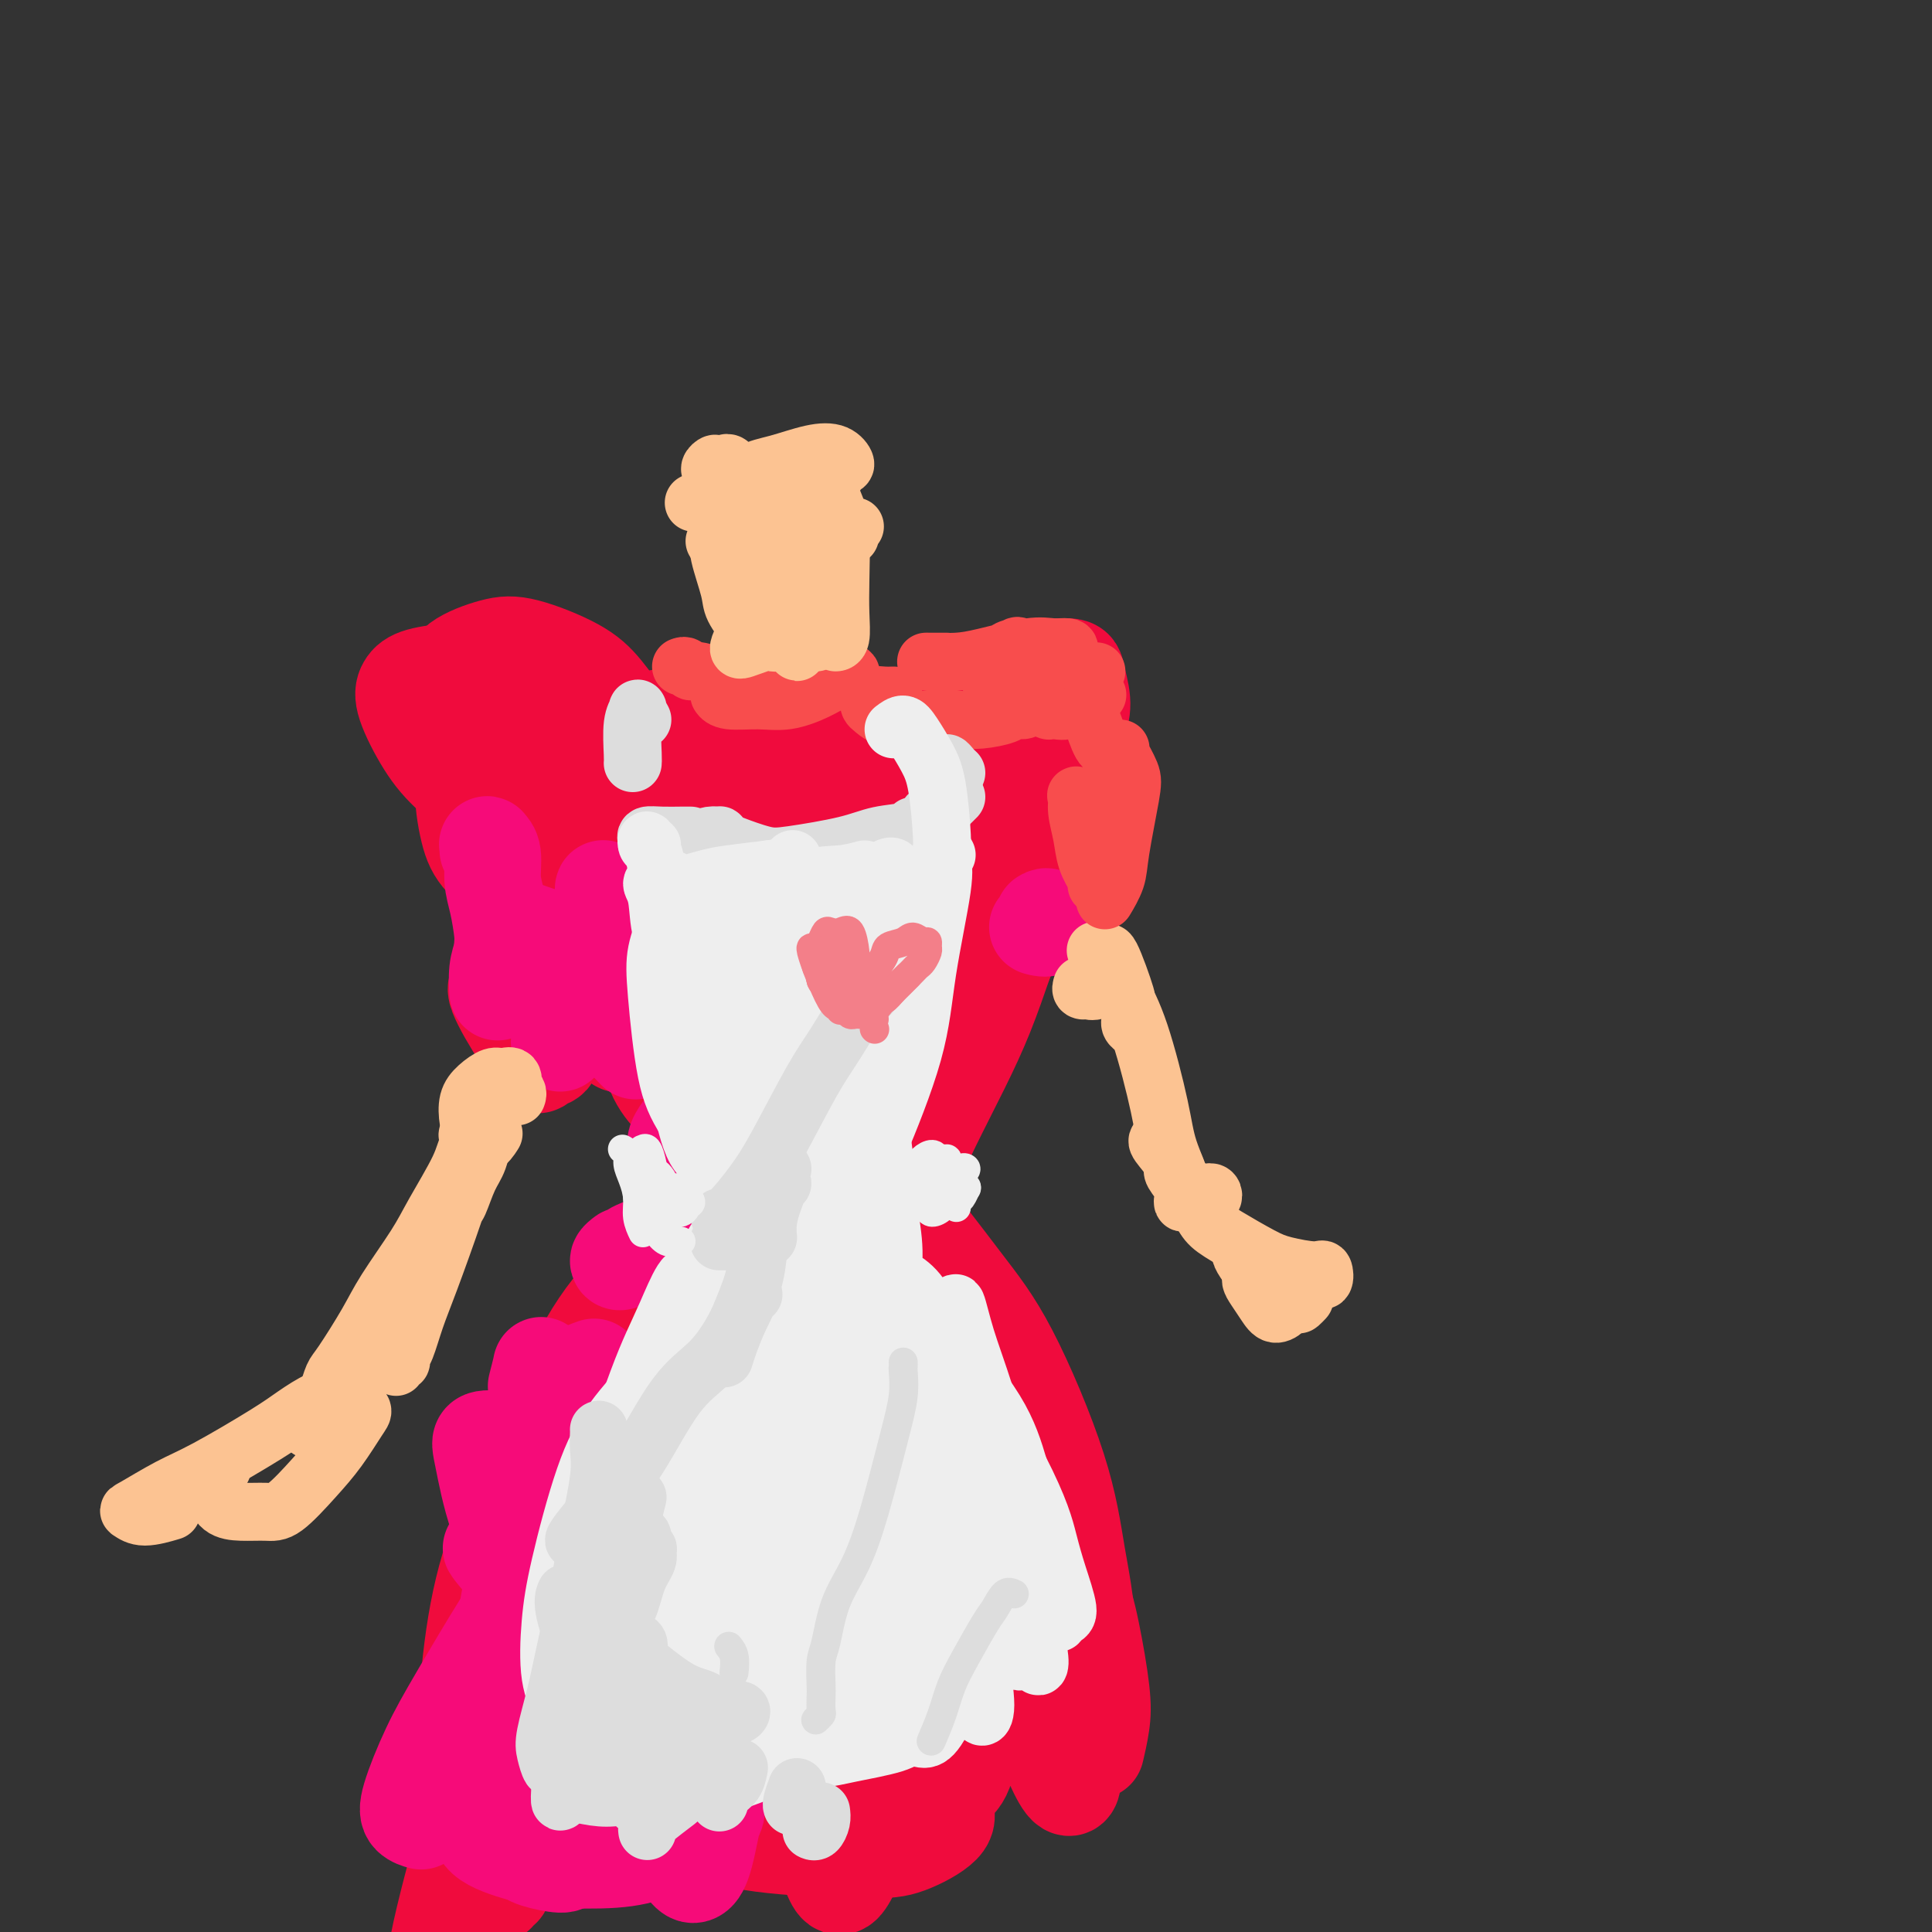 <svg viewBox='0 0 400 400' version='1.1' xmlns='http://www.w3.org/2000/svg' xmlns:xlink='http://www.w3.org/1999/xlink'><rect x="0" y="0" width="400" height="400" fill="#333333" stroke="none"/><g fill='none' stroke='#F00B3D' stroke-width='6' stroke-linecap='round' stroke-linejoin='round'><path d='M91,140c-1.177,-0.808 -2.354,-1.615 -3,-2c-0.646,-0.385 -0.762,-0.346 -1,1c-0.238,1.346 -0.599,4.000 0,6c0.599,2.000 2.158,3.345 4,6c1.842,2.655 3.968,6.619 6,9c2.032,2.381 3.970,3.180 6,4c2.030,0.820 4.151,1.663 5,2c0.849,0.337 0.424,0.169 0,0'/></g>
<g fill='none' stroke='#F00B3D' stroke-width='20' stroke-linecap='round' stroke-linejoin='round'><path d='M99,158c-0.179,0.204 -0.358,0.408 -1,1c-0.642,0.592 -1.746,1.572 -2,4c-0.254,2.428 0.343,6.305 1,9c0.657,2.695 1.375,4.210 3,6c1.625,1.790 4.156,3.856 6,5c1.844,1.144 3.000,1.365 4,1c1.000,-0.365 1.844,-1.315 3,-2c1.156,-0.685 2.624,-1.105 3,-2c0.376,-0.895 -0.341,-2.266 -1,-3c-0.659,-0.734 -1.259,-0.832 -3,-2c-1.741,-1.168 -4.622,-3.405 -8,-6c-3.378,-2.595 -7.253,-5.549 -10,-8c-2.747,-2.451 -4.364,-4.398 -6,-7c-1.636,-2.602 -3.289,-5.860 -4,-8c-0.711,-2.140 -0.481,-3.162 0,-4c0.481,-0.838 1.211,-1.493 3,-2c1.789,-0.507 4.635,-0.867 7,-1c2.365,-0.133 4.247,-0.038 5,0c0.753,0.038 0.376,0.019 0,0'/><path d='M97,149c-0.230,-0.178 -0.460,-0.356 -1,-1c-0.540,-0.644 -1.388,-1.755 -2,-3c-0.612,-1.245 -0.986,-2.623 -1,-4c-0.014,-1.377 0.333,-2.751 2,-4c1.667,-1.249 4.654,-2.371 7,-3c2.346,-0.629 4.050,-0.766 7,0c2.950,0.766 7.144,2.433 10,4c2.856,1.567 4.373,3.033 6,5c1.627,1.967 3.364,4.434 4,6c0.636,1.566 0.171,2.229 0,3c-0.171,0.771 -0.049,1.649 0,2c0.049,0.351 0.024,0.176 0,0'/><path d='M124,148c-1.135,0.422 -2.271,0.845 -3,1c-0.729,0.155 -1.053,0.043 -1,0c0.053,-0.043 0.483,-0.015 1,0c0.517,0.015 1.121,0.019 2,0c0.879,-0.019 2.033,-0.061 4,0c1.967,0.061 4.748,0.227 7,0c2.252,-0.227 3.976,-0.845 6,-1c2.024,-0.155 4.347,0.154 6,0c1.653,-0.154 2.637,-0.772 3,-1c0.363,-0.228 0.104,-0.065 0,0c-0.104,0.065 -0.052,0.033 0,0'/><path d='M153,144c-0.392,-0.544 -0.785,-1.088 -1,-1c-0.215,0.088 -0.254,0.807 0,1c0.254,0.193 0.799,-0.140 1,0c0.201,0.140 0.057,0.754 0,1c-0.057,0.246 -0.029,0.123 0,0'/><path d='M163,149c0.197,0.077 0.393,0.154 1,0c0.607,-0.154 1.624,-0.538 2,-1c0.376,-0.462 0.110,-1.001 0,-1c-0.110,0.001 -0.065,0.541 0,1c0.065,0.459 0.149,0.837 0,1c-0.149,0.163 -0.533,0.110 0,0c0.533,-0.110 1.981,-0.278 3,0c1.019,0.278 1.609,1.000 3,1c1.391,-0.000 3.581,-0.723 5,-1c1.419,-0.277 2.065,-0.109 3,0c0.935,0.109 2.159,0.159 3,0c0.841,-0.159 1.300,-0.526 2,0c0.700,0.526 1.641,1.945 2,3c0.359,1.055 0.135,1.747 0,2c-0.135,0.253 -0.180,0.068 0,0c0.180,-0.068 0.587,-0.018 1,0c0.413,0.018 0.832,0.005 1,0c0.168,-0.005 0.084,-0.003 0,0'/><path d='M189,149c-0.355,0.156 -0.711,0.312 0,0c0.711,-0.312 2.488,-1.094 4,-2c1.512,-0.906 2.758,-1.938 5,-3c2.242,-1.062 5.481,-2.154 8,-3c2.519,-0.846 4.320,-1.445 7,-2c2.680,-0.555 6.239,-1.065 8,-1c1.761,0.065 1.724,0.705 2,2c0.276,1.295 0.865,3.244 1,5c0.135,1.756 -0.185,3.319 -1,5c-0.815,1.681 -2.126,3.482 -3,5c-0.874,1.518 -1.312,2.755 -2,4c-0.688,1.245 -1.625,2.499 -2,3c-0.375,0.501 -0.187,0.251 0,0'/><path d='M221,156c0.183,0.368 0.367,0.737 0,1c-0.367,0.263 -1.284,0.421 -2,1c-0.716,0.579 -1.231,1.579 -3,3c-1.769,1.421 -4.791,3.263 -6,4c-1.209,0.737 -0.604,0.368 0,0'/><path d='M108,155c-0.040,-0.330 -0.079,-0.660 0,-1c0.079,-0.340 0.277,-0.691 1,0c0.723,0.691 1.973,2.423 3,4c1.027,1.577 1.833,3.001 3,6c1.167,2.999 2.694,7.575 4,11c1.306,3.425 2.389,5.698 4,7c1.611,1.302 3.750,1.633 5,2c1.250,0.367 1.611,0.770 2,0c0.389,-0.770 0.807,-2.712 1,-4c0.193,-1.288 0.160,-1.923 0,-3c-0.160,-1.077 -0.448,-2.595 -2,-5c-1.552,-2.405 -4.367,-5.697 -6,-8c-1.633,-2.303 -2.084,-3.619 -4,-6c-1.916,-2.381 -5.299,-5.829 -7,-8c-1.701,-2.171 -1.721,-3.066 -2,-3c-0.279,0.066 -0.818,1.091 -1,2c-0.182,0.909 -0.008,1.700 1,4c1.008,2.300 2.848,6.109 4,9c1.152,2.891 1.615,4.866 3,7c1.385,2.134 3.691,4.428 5,6c1.309,1.572 1.622,2.423 2,3c0.378,0.577 0.822,0.879 1,1c0.178,0.121 0.089,0.060 0,0'/><path d='M112,180c-0.013,0.017 -0.025,0.033 0,0c0.025,-0.033 0.088,-0.116 0,0c-0.088,0.116 -0.326,0.430 0,1c0.326,0.570 1.215,1.396 2,3c0.785,1.604 1.464,3.985 2,6c0.536,2.015 0.927,3.664 1,5c0.073,1.336 -0.173,2.360 0,3c0.173,0.640 0.764,0.897 1,1c0.236,0.103 0.118,0.051 0,0'/><path d='M117,195c0.111,0.311 0.222,0.622 0,1c-0.222,0.378 -0.778,0.822 -1,1c-0.222,0.178 -0.111,0.089 0,0'/><path d='M107,191c0.339,-0.390 0.677,-0.779 1,-1c0.323,-0.221 0.630,-0.273 1,0c0.370,0.273 0.801,0.871 1,2c0.199,1.129 0.165,2.788 0,4c-0.165,1.212 -0.462,1.975 -1,3c-0.538,1.025 -1.316,2.310 -2,3c-0.684,0.690 -1.275,0.783 -2,1c-0.725,0.217 -1.585,0.556 -2,1c-0.415,0.444 -0.386,0.991 0,2c0.386,1.009 1.130,2.478 2,4c0.870,1.522 1.865,3.096 3,5c1.135,1.904 2.409,4.137 3,5c0.591,0.863 0.499,0.357 1,0c0.501,-0.357 1.597,-0.566 2,-1c0.403,-0.434 0.115,-1.095 0,-2c-0.115,-0.905 -0.056,-2.056 0,-3c0.056,-0.944 0.108,-1.681 0,-2c-0.108,-0.319 -0.378,-0.220 0,0c0.378,0.220 1.402,0.562 2,1c0.598,0.438 0.769,0.973 1,1c0.231,0.027 0.520,-0.452 1,-1c0.480,-0.548 1.149,-1.163 2,-2c0.851,-0.837 1.882,-1.895 3,-3c1.118,-1.105 2.322,-2.258 3,-3c0.678,-0.742 0.830,-1.075 1,-1c0.170,0.075 0.359,0.557 0,1c-0.359,0.443 -1.268,0.845 -2,1c-0.732,0.155 -1.289,0.063 -2,0c-0.711,-0.063 -1.575,-0.095 -2,-1c-0.425,-0.905 -0.409,-2.682 0,-5c0.409,-2.318 1.212,-5.175 2,-8c0.788,-2.825 1.560,-5.616 3,-8c1.440,-2.384 3.546,-4.360 5,-6c1.454,-1.640 2.256,-2.945 3,-4c0.744,-1.055 1.431,-1.861 2,-2c0.569,-0.139 1.020,0.389 1,1c-0.020,0.611 -0.510,1.306 -1,2'/><path d='M136,175c-0.294,1.459 -1.029,3.608 -2,6c-0.971,2.392 -2.179,5.027 -3,9c-0.821,3.973 -1.254,9.286 -2,13c-0.746,3.714 -1.804,5.831 -2,8c-0.196,2.169 0.469,4.391 1,5c0.531,0.609 0.929,-0.395 2,-2c1.071,-1.605 2.817,-3.810 4,-6c1.183,-2.190 1.803,-4.364 2,-7c0.197,-2.636 -0.028,-5.733 0,-8c0.028,-2.267 0.311,-3.703 0,-5c-0.311,-1.297 -1.215,-2.457 -2,-3c-0.785,-0.543 -1.450,-0.471 -2,1c-0.550,1.471 -0.986,4.342 -1,7c-0.014,2.658 0.395,5.105 1,9c0.605,3.895 1.407,9.239 2,13c0.593,3.761 0.979,5.938 2,8c1.021,2.062 2.677,4.010 4,5c1.323,0.990 2.311,1.021 3,1c0.689,-0.021 1.078,-0.093 1,-1c-0.078,-0.907 -0.622,-2.648 -1,-4c-0.378,-1.352 -0.589,-2.313 -2,-4c-1.411,-1.687 -4.022,-4.099 -6,-6c-1.978,-1.901 -3.325,-3.291 -4,-4c-0.675,-0.709 -0.680,-0.737 0,0c0.680,0.737 2.045,2.239 5,6c2.955,3.761 7.500,9.780 11,14c3.500,4.220 5.955,6.641 10,10c4.045,3.359 9.679,7.655 13,10c3.321,2.345 4.328,2.737 6,3c1.672,0.263 4.008,0.396 5,0c0.992,-0.396 0.641,-1.322 0,-3c-0.641,-1.678 -1.571,-4.109 -3,-6c-1.429,-1.891 -3.355,-3.241 -6,-7c-2.645,-3.759 -6.008,-9.925 -9,-15c-2.992,-5.075 -5.613,-9.059 -9,-14c-3.387,-4.941 -7.539,-10.840 -10,-15c-2.461,-4.160 -3.230,-6.580 -4,-9'/><path d='M140,184c-6.870,-11.900 -3.546,-7.152 -2,-5c1.546,2.152 1.312,1.706 2,3c0.688,1.294 2.296,4.326 4,8c1.704,3.674 3.503,7.988 5,11c1.497,3.012 2.692,4.722 4,7c1.308,2.278 2.728,5.123 4,6c1.272,0.877 2.397,-0.214 3,-2c0.603,-1.786 0.684,-4.266 1,-7c0.316,-2.734 0.866,-5.720 0,-10c-0.866,-4.280 -3.147,-9.853 -5,-14c-1.853,-4.147 -3.278,-6.868 -5,-9c-1.722,-2.132 -3.739,-3.675 -5,-4c-1.261,-0.325 -1.765,0.568 -2,4c-0.235,3.432 -0.203,9.404 0,14c0.203,4.596 0.575,7.818 1,11c0.425,3.182 0.903,6.325 2,10c1.097,3.675 2.812,7.880 4,10c1.188,2.120 1.850,2.153 4,1c2.150,-1.153 5.787,-3.491 8,-6c2.213,-2.509 3.002,-5.189 4,-9c0.998,-3.811 2.205,-8.752 3,-13c0.795,-4.248 1.179,-7.804 1,-12c-0.179,-4.196 -0.920,-9.033 -1,-12c-0.080,-2.967 0.501,-4.063 0,-3c-0.501,1.063 -2.083,4.287 -3,7c-0.917,2.713 -1.168,4.915 -2,10c-0.832,5.085 -2.246,13.053 -3,19c-0.754,5.947 -0.850,9.873 -1,15c-0.150,5.127 -0.355,11.454 0,15c0.355,3.546 1.271,4.310 3,4c1.729,-0.310 4.270,-1.696 6,-4c1.730,-2.304 2.649,-5.528 4,-9c1.351,-3.472 3.133,-7.193 5,-12c1.867,-4.807 3.820,-10.701 5,-15c1.180,-4.299 1.587,-7.004 2,-11c0.413,-3.996 0.832,-9.285 1,-12c0.168,-2.715 0.084,-2.858 0,-3'/><path d='M187,167c1.158,-5.311 0.054,1.911 -1,6c-1.054,4.089 -2.059,5.045 -3,10c-0.941,4.955 -1.819,13.910 -3,20c-1.181,6.090 -2.666,9.314 -4,14c-1.334,4.686 -2.516,10.834 -3,14c-0.484,3.166 -0.268,3.349 1,2c1.268,-1.349 3.589,-4.231 5,-7c1.411,-2.769 1.911,-5.425 4,-10c2.089,-4.575 5.768,-11.067 8,-15c2.232,-3.933 3.019,-5.306 5,-8c1.981,-2.694 5.156,-6.709 7,-9c1.844,-2.291 2.358,-2.858 3,-4c0.642,-1.142 1.413,-2.859 2,-4c0.587,-1.141 0.990,-1.706 1,-2c0.010,-0.294 -0.374,-0.318 -1,-1c-0.626,-0.682 -1.493,-2.021 -2,-3c-0.507,-0.979 -0.652,-1.599 -1,-2c-0.348,-0.401 -0.897,-0.585 -1,-1c-0.103,-0.415 0.240,-1.063 0,-1c-0.240,0.063 -1.064,0.836 -2,1c-0.936,0.164 -1.983,-0.281 -3,2c-1.017,2.281 -2.004,7.287 -3,11c-0.996,3.713 -2.002,6.133 -4,12c-1.998,5.867 -4.988,15.180 -7,22c-2.012,6.820 -3.045,11.148 -4,16c-0.955,4.852 -1.833,10.230 -2,13c-0.167,2.770 0.376,2.934 1,3c0.624,0.066 1.328,0.035 3,-1c1.672,-1.035 4.313,-3.073 6,-5c1.687,-1.927 2.421,-3.743 4,-7c1.579,-3.257 4.002,-7.954 6,-12c1.998,-4.046 3.571,-7.442 5,-11c1.429,-3.558 2.715,-7.279 4,-11'/><path d='M208,199c3.103,-7.833 1.361,-6.917 1,-9c-0.361,-2.083 0.660,-7.165 1,-10c0.340,-2.835 -0.001,-3.424 0,-5c0.001,-1.576 0.342,-4.140 0,-6c-0.342,-1.860 -1.368,-3.016 -2,-4c-0.632,-0.984 -0.869,-1.796 -2,-3c-1.131,-1.204 -3.157,-2.799 -5,-4c-1.843,-1.201 -3.503,-2.006 -5,-2c-1.497,0.006 -2.831,0.824 -4,2c-1.169,1.176 -2.174,2.712 -3,4c-0.826,1.288 -1.474,2.330 -2,3c-0.526,0.670 -0.931,0.968 -2,2c-1.069,1.032 -2.803,2.798 -4,4c-1.197,1.202 -1.859,1.840 -3,2c-1.141,0.160 -2.763,-0.157 -4,0c-1.237,0.157 -2.091,0.789 -3,1c-0.909,0.211 -1.875,0.002 -3,0c-1.125,-0.002 -2.411,0.205 -4,0c-1.589,-0.205 -3.481,-0.821 -5,-1c-1.519,-0.179 -2.666,0.081 -4,0c-1.334,-0.081 -2.854,-0.501 -4,-1c-1.146,-0.499 -1.918,-1.076 -2,-1c-0.082,0.076 0.525,0.805 1,1c0.475,0.195 0.818,-0.144 1,0c0.182,0.144 0.205,0.771 0,1c-0.205,0.229 -0.637,0.061 -1,0c-0.363,-0.061 -0.656,-0.014 -1,0c-0.344,0.014 -0.738,-0.004 -1,0c-0.262,0.004 -0.391,0.029 0,0c0.391,-0.029 1.302,-0.111 2,0c0.698,0.111 1.184,0.417 3,0c1.816,-0.417 4.961,-1.555 7,-2c2.039,-0.445 2.972,-0.197 5,-1c2.028,-0.803 5.151,-2.658 7,-4c1.849,-1.342 2.425,-2.171 3,-3'/><path d='M175,163c2.384,-1.727 3.345,-2.545 4,-3c0.655,-0.455 1.006,-0.546 1,0c-0.006,0.546 -0.368,1.730 -1,3c-0.632,1.270 -1.534,2.627 -3,5c-1.466,2.373 -3.497,5.761 -5,8c-1.503,2.239 -2.480,3.330 -4,5c-1.520,1.670 -3.584,3.918 -5,5c-1.416,1.082 -2.184,0.996 -3,1c-0.816,0.004 -1.681,0.098 -2,0c-0.319,-0.098 -0.092,-0.387 0,-1c0.092,-0.613 0.049,-1.549 0,-3c-0.049,-1.451 -0.103,-3.416 0,-5c0.103,-1.584 0.365,-2.786 0,-4c-0.365,-1.214 -1.356,-2.441 -2,-3c-0.644,-0.559 -0.942,-0.452 -2,0c-1.058,0.452 -2.875,1.247 -4,2c-1.125,0.753 -1.557,1.463 -2,2c-0.443,0.537 -0.898,0.899 -1,1c-0.102,0.101 0.148,-0.060 1,0c0.852,0.060 2.306,0.340 4,1c1.694,0.660 3.626,1.701 6,3c2.374,1.299 5.188,2.855 7,4c1.812,1.145 2.623,1.877 4,2c1.377,0.123 3.322,-0.363 4,-1c0.678,-0.637 0.089,-1.424 0,-2c-0.089,-0.576 0.322,-0.941 0,-2c-0.322,-1.059 -1.378,-2.813 -2,-4c-0.622,-1.187 -0.808,-1.808 -2,-3c-1.192,-1.192 -3.388,-2.954 -5,-5c-1.612,-2.046 -2.641,-4.377 -4,-6c-1.359,-1.623 -3.048,-2.540 -4,-3c-0.952,-0.460 -1.165,-0.463 -2,0c-0.835,0.463 -2.290,1.392 -3,2c-0.710,0.608 -0.675,0.895 -1,1c-0.325,0.105 -1.011,0.028 -1,0c0.011,-0.028 0.717,-0.008 1,0c0.283,0.008 0.141,0.004 0,0'/><path d='M149,163c-0.617,0.236 0.839,-0.675 2,-1c1.161,-0.325 2.026,-0.063 3,0c0.974,0.063 2.058,-0.074 3,0c0.942,0.074 1.741,0.359 2,0c0.259,-0.359 -0.021,-1.361 0,-2c0.021,-0.639 0.343,-0.916 0,-1c-0.343,-0.084 -1.349,0.023 -2,0c-0.651,-0.023 -0.945,-0.178 -2,0c-1.055,0.178 -2.871,0.689 -4,1c-1.129,0.311 -1.571,0.424 -2,1c-0.429,0.576 -0.846,1.617 -1,2c-0.154,0.383 -0.044,0.110 0,0c0.044,-0.110 0.022,-0.055 0,0'/><path d='M150,162c-1.207,-0.416 -2.414,-0.831 -4,-1c-1.586,-0.169 -3.552,-0.090 -5,0c-1.448,0.090 -2.378,0.191 -3,2c-0.622,1.809 -0.935,5.324 -1,8c-0.065,2.676 0.118,4.512 1,8c0.882,3.488 2.464,8.629 4,13c1.536,4.371 3.026,7.972 4,11c0.974,3.028 1.431,5.482 3,9c1.569,3.518 4.252,8.100 6,11c1.748,2.900 2.563,4.117 4,6c1.437,1.883 3.496,4.430 5,6c1.504,1.570 2.454,2.161 3,3c0.546,0.839 0.686,1.924 1,2c0.314,0.076 0.800,-0.859 1,-2c0.200,-1.141 0.115,-2.488 0,-4c-0.115,-1.512 -0.260,-3.187 -1,-6c-0.740,-2.813 -2.075,-6.762 -3,-10c-0.925,-3.238 -1.441,-5.763 -3,-9c-1.559,-3.237 -4.160,-7.185 -6,-10c-1.840,-2.815 -2.919,-4.496 -5,-6c-2.081,-1.504 -5.164,-2.832 -7,-3c-1.836,-0.168 -2.423,0.823 -3,3c-0.577,2.177 -1.142,5.538 -1,9c0.142,3.462 0.993,7.024 2,11c1.007,3.976 2.171,8.364 4,14c1.829,5.636 4.324,12.519 6,17c1.676,4.481 2.534,6.560 4,9c1.466,2.440 3.542,5.242 5,7c1.458,1.758 2.300,2.473 3,3c0.700,0.527 1.259,0.867 2,1c0.741,0.133 1.663,0.060 2,-1c0.337,-1.060 0.090,-3.106 0,-5c-0.090,-1.894 -0.024,-3.634 0,-5c0.024,-1.366 0.006,-2.356 0,-3c-0.006,-0.644 -0.002,-0.943 0,0c0.002,0.943 0.000,3.126 0,5c-0.000,1.874 -0.000,3.437 0,5'/><path d='M168,260c-0.215,2.497 -0.751,3.741 -1,5c-0.249,1.259 -0.211,2.533 -1,3c-0.789,0.467 -2.405,0.126 -3,0c-0.595,-0.126 -0.170,-0.036 0,0c0.170,0.036 0.085,0.018 0,0'/><path d='M149,230c-0.399,0.046 -0.797,0.093 -1,0c-0.203,-0.093 -0.209,-0.324 0,1c0.209,1.324 0.634,4.205 1,7c0.366,2.795 0.672,5.504 1,10c0.328,4.496 0.676,10.778 1,15c0.324,4.222 0.624,6.383 1,8c0.376,1.617 0.829,2.691 1,3c0.171,0.309 0.059,-0.147 0,-2c-0.059,-1.853 -0.066,-5.102 0,-8c0.066,-2.898 0.205,-5.446 0,-8c-0.205,-2.554 -0.755,-5.113 -1,-8c-0.245,-2.887 -0.185,-6.103 0,-8c0.185,-1.897 0.494,-2.475 1,-3c0.506,-0.525 1.208,-0.998 2,-1c0.792,-0.002 1.672,0.466 2,1c0.328,0.534 0.102,1.134 0,2c-0.102,0.866 -0.080,1.999 0,3c0.080,1.001 0.217,1.871 0,3c-0.217,1.129 -0.787,2.517 -2,5c-1.213,2.483 -3.068,6.060 -4,9c-0.932,2.940 -0.941,5.242 -2,8c-1.059,2.758 -3.170,5.973 -5,9c-1.830,3.027 -3.380,5.865 -4,7c-0.620,1.135 -0.310,0.568 0,0'/><path d='M153,264c-0.211,-0.456 -0.423,-0.912 -1,-1c-0.577,-0.088 -1.520,0.192 -4,3c-2.480,2.808 -6.496,8.143 -10,13c-3.504,4.857 -6.495,9.236 -11,18c-4.505,8.764 -10.522,21.914 -15,33c-4.478,11.086 -7.417,20.110 -10,29c-2.583,8.890 -4.811,17.647 -7,26c-2.189,8.353 -4.338,16.301 -5,22c-0.662,5.699 0.162,9.149 1,11c0.838,1.851 1.688,2.104 3,2c1.312,-0.104 3.084,-0.567 4,-1c0.916,-0.433 0.976,-0.838 1,-1c0.024,-0.162 0.012,-0.081 0,0'/><path d='M104,390c0.121,0.450 0.242,0.899 0,1c-0.242,0.101 -0.848,-0.147 -1,0c-0.152,0.147 0.150,0.690 0,1c-0.150,0.310 -0.752,0.386 -1,0c-0.248,-0.386 -0.140,-1.236 0,-2c0.140,-0.764 0.313,-1.443 1,-5c0.687,-3.557 1.887,-9.993 3,-15c1.113,-5.007 2.139,-8.587 5,-16c2.861,-7.413 7.556,-18.661 11,-26c3.444,-7.339 5.636,-10.769 10,-16c4.364,-5.231 10.901,-12.264 15,-16c4.099,-3.736 5.761,-4.174 8,-5c2.239,-0.826 5.056,-2.040 7,-2c1.944,0.040 3.016,1.332 4,2c0.984,0.668 1.882,0.711 2,1c0.118,0.289 -0.543,0.823 -1,1c-0.457,0.177 -0.710,-0.004 -1,0c-0.290,0.004 -0.616,0.193 -1,0c-0.384,-0.193 -0.824,-0.770 -1,-1c-0.176,-0.230 -0.088,-0.115 0,0'/><path d='M176,254c-0.089,-0.194 -0.177,-0.389 0,-1c0.177,-0.611 0.620,-1.639 1,-3c0.380,-1.361 0.696,-3.054 1,-4c0.304,-0.946 0.596,-1.146 1,-1c0.404,0.146 0.920,0.639 2,1c1.080,0.361 2.726,0.589 6,4c3.274,3.411 8.178,10.004 12,15c3.822,4.996 6.562,8.395 10,15c3.438,6.605 7.575,16.416 10,24c2.425,7.584 3.137,12.940 4,18c0.863,5.060 1.877,9.825 2,15c0.123,5.175 -0.647,10.760 -1,14c-0.353,3.240 -0.291,4.137 -1,5c-0.709,0.863 -2.191,1.694 -3,2c-0.809,0.306 -0.945,0.087 -1,0c-0.055,-0.087 -0.027,-0.044 0,0'/><path d='M131,282c0.000,0.000 0.100,0.100 0.1,0.1'/><path d='M141,270c0.560,-0.369 1.120,-0.738 2,-2c0.880,-1.262 2.080,-3.415 3,-5c0.920,-1.585 1.561,-2.600 2,-4c0.439,-1.400 0.676,-3.184 1,-4c0.324,-0.816 0.736,-0.665 0,-1c-0.736,-0.335 -2.621,-1.158 -4,-1c-1.379,0.158 -2.252,1.295 -5,4c-2.748,2.705 -7.370,6.978 -11,11c-3.630,4.022 -6.269,7.793 -10,15c-3.731,7.207 -8.556,17.850 -12,26c-3.444,8.150 -5.508,13.807 -7,20c-1.492,6.193 -2.414,12.924 -3,20c-0.586,7.076 -0.837,14.498 -1,19c-0.163,4.502 -0.240,6.083 1,7c1.240,0.917 3.795,1.170 5,1c1.205,-0.170 1.058,-0.763 1,-1c-0.058,-0.237 -0.029,-0.119 0,0'/><path d='M102,366c-0.359,0.292 -0.718,0.584 -1,0c-0.282,-0.584 -0.487,-2.043 -1,-3c-0.513,-0.957 -1.335,-1.413 0,-1c1.335,0.413 4.828,1.694 8,3c3.172,1.306 6.025,2.637 12,5c5.975,2.363 15.073,5.760 22,8c6.927,2.240 11.685,3.324 18,4c6.315,0.676 14.189,0.943 19,1c4.811,0.057 6.559,-0.098 9,-1c2.441,-0.902 5.574,-2.551 7,-4c1.426,-1.449 1.145,-2.698 0,-5c-1.145,-2.302 -3.154,-5.658 -6,-9c-2.846,-3.342 -6.527,-6.669 -8,-8c-1.473,-1.331 -0.736,-0.665 0,0'/><path d='M163,255c-1.670,-0.818 -3.340,-1.636 -6,-1c-2.660,0.636 -6.310,2.725 -9,5c-2.690,2.275 -4.418,4.738 -8,11c-3.582,6.262 -9.017,16.325 -13,24c-3.983,7.675 -6.515,12.961 -9,21c-2.485,8.039 -4.924,18.831 -6,26c-1.076,7.169 -0.788,10.716 0,15c0.788,4.284 2.076,9.307 4,11c1.924,1.693 4.486,0.058 7,-2c2.514,-2.058 4.982,-4.537 9,-10c4.018,-5.463 9.588,-13.908 14,-21c4.412,-7.092 7.667,-12.829 11,-21c3.333,-8.171 6.746,-18.775 9,-26c2.254,-7.225 3.351,-11.072 3,-15c-0.351,-3.928 -2.150,-7.936 -4,-9c-1.850,-1.064 -3.753,0.816 -7,7c-3.247,6.184 -7.839,16.674 -11,25c-3.161,8.326 -4.892,14.489 -7,25c-2.108,10.511 -4.591,25.369 -6,35c-1.409,9.631 -1.742,14.037 -1,18c0.742,3.963 2.559,7.485 4,8c1.441,0.515 2.505,-1.978 5,-8c2.495,-6.022 6.422,-15.573 9,-23c2.578,-7.427 3.808,-12.731 6,-21c2.192,-8.269 5.346,-19.503 7,-27c1.654,-7.497 1.809,-11.258 2,-15c0.191,-3.742 0.420,-7.466 0,-7c-0.420,0.466 -1.487,5.123 -2,10c-0.513,4.877 -0.471,9.974 0,20c0.471,10.026 1.372,24.981 2,36c0.628,11.019 0.984,18.101 2,25c1.016,6.899 2.692,13.615 4,17c1.308,3.385 2.248,3.440 4,0c1.752,-3.440 4.315,-10.376 6,-16c1.685,-5.624 2.492,-9.937 3,-18c0.508,-8.063 0.717,-19.875 0,-29c-0.717,-9.125 -2.358,-15.562 -4,-22'/><path d='M181,303c-1.971,-12.271 -4.900,-17.450 -7,-21c-2.100,-3.550 -3.372,-5.471 -4,-4c-0.628,1.471 -0.612,6.336 0,11c0.612,4.664 1.820,9.128 4,18c2.180,8.872 5.334,22.152 8,31c2.666,8.848 4.845,13.264 7,18c2.155,4.736 4.284,9.791 6,12c1.716,2.209 3.017,1.571 4,0c0.983,-1.571 1.647,-4.075 2,-9c0.353,-4.925 0.395,-12.272 0,-18c-0.395,-5.728 -1.226,-9.837 -3,-16c-1.774,-6.163 -4.492,-14.379 -6,-20c-1.508,-5.621 -1.807,-8.648 -1,-8c0.807,0.648 2.720,4.970 5,10c2.280,5.030 4.929,10.766 8,19c3.071,8.234 6.565,18.964 9,26c2.435,7.036 3.810,10.378 5,13c1.190,2.622 2.193,4.524 3,5c0.807,0.476 1.416,-0.475 1,-4c-0.416,-3.525 -1.856,-9.624 -3,-14c-1.144,-4.376 -1.991,-7.028 -4,-13c-2.009,-5.972 -5.181,-15.264 -8,-22c-2.819,-6.736 -5.284,-10.918 -9,-17c-3.716,-6.082 -8.681,-14.066 -12,-19c-3.319,-4.934 -4.991,-6.820 -6,-9c-1.009,-2.180 -1.354,-4.656 -1,-5c0.354,-0.344 1.408,1.442 3,3c1.592,1.558 3.722,2.886 7,7c3.278,4.114 7.704,11.014 11,16c3.296,4.986 5.462,8.058 8,12c2.538,3.942 5.449,8.753 7,12c1.551,3.247 1.744,4.930 2,5c0.256,0.070 0.577,-1.473 0,-3c-0.577,-1.527 -2.052,-3.038 -4,-7c-1.948,-3.962 -4.371,-10.374 -7,-15c-2.629,-4.626 -5.466,-7.464 -9,-12c-3.534,-4.536 -7.767,-10.768 -12,-17'/><path d='M185,268c-5.979,-10.102 -4.926,-9.858 -5,-11c-0.074,-1.142 -1.273,-3.671 -1,-4c0.273,-0.329 2.019,1.541 5,6c2.981,4.459 7.197,11.505 11,17c3.803,5.495 7.194,9.438 10,14c2.806,4.562 5.026,9.744 8,16c2.974,6.256 6.702,13.586 9,19c2.298,5.414 3.165,8.912 4,13c0.835,4.088 1.636,8.766 2,12c0.364,3.234 0.290,5.025 0,7c-0.290,1.975 -0.797,4.136 -1,5c-0.203,0.864 -0.101,0.432 0,0'/></g>
<g fill='none' stroke='#F60B79' stroke-width='20' stroke-linecap='round' stroke-linejoin='round'><path d='M123,283c-1.443,0.514 -2.887,1.028 -4,2c-1.113,0.972 -1.896,2.402 -3,6c-1.104,3.598 -2.531,9.364 -4,14c-1.469,4.636 -2.982,8.143 -4,12c-1.018,3.857 -1.541,8.065 -2,11c-0.459,2.935 -0.854,4.598 -1,6c-0.146,1.402 -0.042,2.543 0,3c0.042,0.457 0.021,0.228 0,0'/><path d='M111,287c0.430,-1.687 0.861,-3.373 1,-4c0.139,-0.627 -0.012,-0.193 0,0c0.012,0.193 0.187,0.146 0,2c-0.187,1.854 -0.737,5.610 -1,9c-0.263,3.390 -0.238,6.416 -1,12c-0.762,5.584 -2.312,13.726 -3,20c-0.688,6.274 -0.514,10.679 -1,15c-0.486,4.321 -1.631,8.559 -2,13c-0.369,4.441 0.038,9.085 0,12c-0.038,2.915 -0.522,4.102 -1,5c-0.478,0.898 -0.951,1.507 -1,2c-0.049,0.493 0.326,0.870 0,1c-0.326,0.130 -1.353,0.011 -2,0c-0.647,-0.011 -0.912,0.085 -1,0c-0.088,-0.085 0.003,-0.350 0,-1c-0.003,-0.650 -0.101,-1.683 0,-2c0.101,-0.317 0.401,0.082 1,0c0.599,-0.082 1.498,-0.646 2,0c0.502,0.646 0.607,2.503 1,4c0.393,1.497 1.073,2.634 2,4c0.927,1.366 2.100,2.961 3,4c0.900,1.039 1.527,1.521 3,2c1.473,0.479 3.793,0.954 5,1c1.207,0.046 1.303,-0.337 2,-1c0.697,-0.663 1.996,-1.604 3,-3c1.004,-1.396 1.715,-3.246 2,-5c0.285,-1.754 0.146,-3.412 0,-7c-0.146,-3.588 -0.299,-9.105 -1,-13c-0.701,-3.895 -1.950,-6.167 -4,-10c-2.050,-3.833 -4.900,-9.228 -7,-13c-2.100,-3.772 -3.450,-5.921 -5,-8c-1.550,-2.079 -3.301,-4.088 -4,-5c-0.699,-0.912 -0.348,-0.728 1,1c1.348,1.728 3.691,4.999 6,8c2.309,3.001 4.583,5.731 7,10c2.417,4.269 4.976,10.077 7,14c2.024,3.923 3.512,5.962 5,8'/><path d='M128,362c4.647,7.184 3.264,4.645 3,4c-0.264,-0.645 0.591,0.604 1,0c0.409,-0.604 0.372,-3.060 0,-5c-0.372,-1.940 -1.079,-3.365 -2,-6c-0.921,-2.635 -2.056,-6.479 -3,-10c-0.944,-3.521 -1.698,-6.720 -2,-8c-0.302,-1.280 -0.151,-0.640 0,0'/><path d='M119,324c-0.002,-0.278 -0.003,-0.556 0,-1c0.003,-0.444 0.011,-1.056 0,-2c-0.011,-0.944 -0.042,-2.222 0,-3c0.042,-0.778 0.158,-1.058 0,-1c-0.158,0.058 -0.589,0.453 -2,2c-1.411,1.547 -3.800,4.245 -6,7c-2.200,2.755 -4.209,5.568 -7,10c-2.791,4.432 -6.362,10.484 -9,15c-2.638,4.516 -4.342,7.497 -6,11c-1.658,3.503 -3.269,7.526 -4,10c-0.731,2.474 -0.581,3.397 0,4c0.581,0.603 1.595,0.887 2,1c0.405,0.113 0.203,0.057 0,0'/><path d='M99,373c0.006,0.182 0.011,0.364 0,1c-0.011,0.636 -0.039,1.727 0,3c0.039,1.273 0.145,2.729 2,4c1.855,1.271 5.458,2.356 8,3c2.542,0.644 4.023,0.848 7,1c2.977,0.152 7.451,0.253 11,0c3.549,-0.253 6.175,-0.861 9,-2c2.825,-1.139 5.851,-2.809 8,-4c2.149,-1.191 3.422,-1.902 4,-3c0.578,-1.098 0.460,-2.581 0,-1c-0.460,1.581 -1.264,6.228 -2,9c-0.736,2.772 -1.405,3.669 -2,4c-0.595,0.331 -1.115,0.094 -2,-1c-0.885,-1.094 -2.135,-3.046 -3,-5c-0.865,-1.954 -1.344,-3.909 -3,-8c-1.656,-4.091 -4.489,-10.317 -7,-15c-2.511,-4.683 -4.701,-7.823 -8,-13c-3.299,-5.177 -7.709,-12.392 -11,-18c-3.291,-5.608 -5.465,-9.608 -7,-14c-1.535,-4.392 -2.431,-9.177 -3,-12c-0.569,-2.823 -0.812,-3.684 0,-4c0.812,-0.316 2.680,-0.085 4,0c1.320,0.085 2.091,0.026 3,0c0.909,-0.026 1.955,-0.017 3,0c1.045,0.017 2.089,0.043 3,-1c0.911,-1.043 1.689,-3.155 2,-4c0.311,-0.845 0.156,-0.422 0,0'/><path d='M116,199c-0.015,-0.288 -0.030,-0.576 0,-1c0.030,-0.424 0.103,-0.985 0,-1c-0.103,-0.015 -0.384,0.515 0,1c0.384,0.485 1.433,0.924 3,3c1.567,2.076 3.653,5.790 6,9c2.347,3.210 4.956,5.917 6,7c1.044,1.083 0.522,0.541 0,0'/><path d='M125,186c0.035,-0.240 0.070,-0.480 0,-1c-0.070,-0.520 -0.246,-1.319 0,-1c0.246,0.319 0.914,1.757 2,3c1.086,1.243 2.590,2.292 4,5c1.410,2.708 2.726,7.075 4,10c1.274,2.925 2.507,4.407 3,5c0.493,0.593 0.247,0.296 0,0'/><path d='M152,223c-0.422,1.244 -0.844,2.489 -1,4c-0.156,1.511 -0.044,3.289 0,4c0.044,0.711 0.022,0.356 0,0'/><path d='M146,231c-0.681,0.392 -1.361,0.783 -2,1c-0.639,0.217 -1.236,0.258 -2,1c-0.764,0.742 -1.697,2.185 -2,3c-0.303,0.815 0.022,1.002 0,1c-0.022,-0.002 -0.390,-0.193 0,0c0.390,0.193 1.540,0.769 2,1c0.460,0.231 0.230,0.115 0,0'/><path d='M159,235c0.038,-0.136 0.077,-0.271 0,0c-0.077,0.271 -0.268,0.949 -1,2c-0.732,1.051 -2.005,2.475 -3,3c-0.995,0.525 -1.713,0.150 -2,0c-0.287,-0.150 -0.144,-0.075 0,0'/><path d='M159,240c-0.417,0.417 -0.833,0.833 -1,1c-0.167,0.167 -0.083,0.083 0,0'/><path d='M142,252c-0.387,0.015 -0.774,0.029 -2,1c-1.226,0.971 -3.292,2.897 -5,4c-1.708,1.103 -3.060,1.381 -4,2c-0.940,0.619 -1.468,1.578 -2,2c-0.532,0.422 -1.066,0.306 -1,0c0.066,-0.306 0.733,-0.802 1,-1c0.267,-0.198 0.133,-0.099 0,0'/><path d='M156,248c0.362,0.423 0.724,0.845 1,2c0.276,1.155 0.466,3.041 0,4c-0.466,0.959 -1.587,0.989 -2,1c-0.413,0.011 -0.118,0.003 0,0c0.118,-0.003 0.059,-0.002 0,0'/><path d='M119,196c-2.279,-0.762 -4.558,-1.525 -6,-2c-1.442,-0.475 -2.046,-0.663 -3,-1c-0.954,-0.337 -2.257,-0.821 -3,-1c-0.743,-0.179 -0.927,-0.051 -1,0c-0.073,0.051 -0.037,0.026 0,0'/><path d='M101,176c0.032,-0.395 0.064,-0.790 0,-1c-0.064,-0.210 -0.224,-0.236 0,0c0.224,0.236 0.830,0.733 1,2c0.170,1.267 -0.098,3.303 0,5c0.098,1.697 0.562,3.054 1,5c0.438,1.946 0.849,4.480 1,6c0.151,1.520 0.041,2.025 0,3c-0.041,0.975 -0.012,2.422 0,3c0.012,0.578 0.006,0.289 0,0'/><path d='M105,192c0.083,0.059 0.166,0.118 0,1c-0.166,0.882 -0.581,2.587 -1,4c-0.419,1.413 -0.844,2.534 -1,4c-0.156,1.466 -0.045,3.276 0,4c0.045,0.724 0.022,0.362 0,0'/><path d='M119,212c-1.267,1.156 -2.533,2.311 -3,3c-0.467,0.689 -0.133,0.911 0,1c0.133,0.089 0.067,0.044 0,0'/><path d='M216,190c0.363,-0.226 0.726,-0.452 1,0c0.274,0.452 0.458,1.583 0,2c-0.458,0.417 -1.560,0.119 -2,0c-0.440,-0.119 -0.220,-0.060 0,0'/></g>
<g fill='none' stroke='#FCC392' stroke-width='12' stroke-linecap='round' stroke-linejoin='round'><path d='M107,227c0.110,-0.293 0.219,-0.586 0,-1c-0.219,-0.414 -0.768,-0.950 -1,-1c-0.232,-0.050 -0.149,0.384 0,0c0.149,-0.384 0.362,-1.587 0,-2c-0.362,-0.413 -1.299,-0.035 -2,0c-0.701,0.035 -1.166,-0.273 -2,0c-0.834,0.273 -2.036,1.126 -3,2c-0.964,0.874 -1.691,1.768 -2,3c-0.309,1.232 -0.202,2.803 0,4c0.202,1.197 0.497,2.022 1,3c0.503,0.978 1.212,2.109 2,2c0.788,-0.109 1.654,-1.460 2,-2c0.346,-0.540 0.173,-0.270 0,0'/><path d='M99,233c-0.415,0.884 -0.830,1.768 -1,2c-0.170,0.232 -0.094,-0.189 0,0c0.094,0.189 0.206,0.989 0,1c-0.206,0.011 -0.729,-0.766 -1,-1c-0.271,-0.234 -0.290,0.075 0,0c0.290,-0.075 0.887,-0.535 1,-1c0.113,-0.465 -0.259,-0.937 0,-1c0.259,-0.063 1.149,0.281 1,1c-0.149,0.719 -1.338,1.811 -2,3c-0.662,1.189 -0.797,2.473 -2,5c-1.203,2.527 -3.474,6.295 -5,9c-1.526,2.705 -2.306,4.347 -4,7c-1.694,2.653 -4.300,6.316 -6,9c-1.700,2.684 -2.494,4.390 -4,7c-1.506,2.610 -3.724,6.125 -5,8c-1.276,1.875 -1.610,2.111 -2,3c-0.390,0.889 -0.836,2.432 -1,3c-0.164,0.568 -0.047,0.162 0,0c0.047,-0.162 0.023,-0.081 0,0'/><path d='M94,250c0.249,0.057 0.497,0.114 1,-1c0.503,-1.114 1.260,-3.399 2,-5c0.740,-1.601 1.464,-2.519 2,-4c0.536,-1.481 0.884,-3.526 1,-5c0.116,-1.474 -0.000,-2.377 0,-3c0.000,-0.623 0.117,-0.965 0,-1c-0.117,-0.035 -0.468,0.239 -1,2c-0.532,1.761 -1.245,5.011 -2,8c-0.755,2.989 -1.551,5.718 -3,10c-1.449,4.282 -3.550,10.118 -5,14c-1.450,3.882 -2.249,5.810 -3,8c-0.751,2.190 -1.455,4.643 -2,6c-0.545,1.357 -0.931,1.618 -1,2c-0.069,0.382 0.177,0.886 0,1c-0.177,0.114 -0.778,-0.162 -1,0c-0.222,0.162 -0.063,0.760 0,1c0.063,0.240 0.032,0.120 0,0'/><path d='M74,287c-0.845,0.824 -1.691,1.648 -2,2c-0.309,0.352 -0.083,0.233 0,0c0.083,-0.233 0.022,-0.581 0,-1c-0.022,-0.419 -0.005,-0.911 0,-1c0.005,-0.089 -0.001,0.223 0,0c0.001,-0.223 0.009,-0.981 0,-1c-0.009,-0.019 -0.034,0.700 0,1c0.034,0.300 0.127,0.180 0,0c-0.127,-0.180 -0.473,-0.421 -1,0c-0.527,0.421 -1.234,1.506 -2,2c-0.766,0.494 -1.590,0.399 -3,1c-1.410,0.601 -3.404,1.899 -5,3c-1.596,1.101 -2.793,2.007 -6,4c-3.207,1.993 -8.422,5.075 -12,7c-3.578,1.925 -5.518,2.694 -8,4c-2.482,1.306 -5.505,3.148 -7,4c-1.495,0.852 -1.463,0.713 -1,1c0.463,0.287 1.355,1.000 3,1c1.645,-0.000 4.041,-0.714 5,-1c0.959,-0.286 0.479,-0.143 0,0'/><path d='M46,304c-0.881,-0.063 -1.762,-0.126 -2,0c-0.238,0.126 0.168,0.440 0,1c-0.168,0.560 -0.908,1.365 -1,2c-0.092,0.635 0.465,1.099 1,2c0.535,0.901 1.048,2.237 2,3c0.952,0.763 2.343,0.951 4,1c1.657,0.049 3.578,-0.043 5,0c1.422,0.043 2.343,0.219 4,-1c1.657,-1.219 4.049,-3.834 6,-6c1.951,-2.166 3.462,-3.885 5,-6c1.538,-2.115 3.103,-4.626 4,-6c0.897,-1.374 1.127,-1.609 1,-2c-0.127,-0.391 -0.612,-0.937 -1,-1c-0.388,-0.063 -0.678,0.358 -2,1c-1.322,0.642 -3.675,1.506 -5,2c-1.325,0.494 -1.623,0.617 -2,1c-0.377,0.383 -0.832,1.026 -1,1c-0.168,-0.026 -0.048,-0.722 0,-1c0.048,-0.278 0.024,-0.139 0,0'/><path d='M224,204c-0.127,0.419 -0.255,0.837 0,1c0.255,0.163 0.892,0.069 1,0c0.108,-0.069 -0.315,-0.113 0,0c0.315,0.113 1.366,0.384 2,0c0.634,-0.384 0.850,-1.422 1,-2c0.150,-0.578 0.233,-0.694 0,-1c-0.233,-0.306 -0.781,-0.802 -1,-1c-0.219,-0.198 -0.110,-0.099 0,0'/><path d='M229,199c0.074,-1.319 0.148,-2.638 1,-1c0.852,1.638 2.481,6.232 3,8c0.519,1.768 -0.071,0.708 0,1c0.071,0.292 0.802,1.934 1,3c0.198,1.066 -0.139,1.556 0,2c0.139,0.444 0.754,0.841 1,1c0.246,0.159 0.123,0.079 0,0'/><path d='M227,197c0.043,0.062 0.086,0.125 0,0c-0.086,-0.125 -0.300,-0.436 0,0c0.300,0.436 1.114,1.621 2,3c0.886,1.379 1.842,2.953 3,5c1.158,2.047 2.517,4.567 4,9c1.483,4.433 3.090,10.779 4,15c0.910,4.221 1.121,6.317 2,9c0.879,2.683 2.424,5.952 3,8c0.576,2.048 0.182,2.874 0,3c-0.182,0.126 -0.154,-0.450 0,-1c0.154,-0.550 0.433,-1.075 0,-2c-0.433,-0.925 -1.578,-2.249 -2,-3c-0.422,-0.751 -0.121,-0.929 0,-1c0.121,-0.071 0.060,-0.036 0,0'/><path d='M240,236c-0.320,0.046 -0.639,0.092 0,1c0.639,0.908 2.237,2.678 3,4c0.763,1.322 0.691,2.198 1,3c0.309,0.802 0.998,1.532 2,2c1.002,0.468 2.318,0.675 3,1c0.682,0.325 0.731,0.770 1,1c0.269,0.230 0.757,0.247 1,0c0.243,-0.247 0.239,-0.759 0,-1c-0.239,-0.241 -0.714,-0.213 -1,0c-0.286,0.213 -0.383,0.611 -1,1c-0.617,0.389 -1.754,0.769 -2,1c-0.246,0.231 0.399,0.313 1,1c0.601,0.687 1.159,1.978 2,3c0.841,1.022 1.966,1.774 4,3c2.034,1.226 4.977,2.925 7,4c2.023,1.075 3.125,1.526 5,2c1.875,0.474 4.522,0.971 6,1c1.478,0.029 1.788,-0.410 2,0c0.212,0.410 0.327,1.669 0,2c-0.327,0.331 -1.095,-0.265 -2,0c-0.905,0.265 -1.945,1.392 -3,2c-1.055,0.608 -2.124,0.695 -3,1c-0.876,0.305 -1.558,0.826 -2,1c-0.442,0.174 -0.643,0.001 -1,0c-0.357,-0.001 -0.871,0.170 -1,0c-0.129,-0.170 0.125,-0.681 0,-1c-0.125,-0.319 -0.630,-0.444 -1,-1c-0.370,-0.556 -0.605,-1.542 -1,-2c-0.395,-0.458 -0.950,-0.388 -1,0c-0.050,0.388 0.403,1.095 1,2c0.597,0.905 1.337,2.008 2,3c0.663,0.992 1.250,1.874 2,2c0.750,0.126 1.663,-0.505 2,-1c0.337,-0.495 0.096,-0.856 0,-1c-0.096,-0.144 -0.048,-0.072 0,0'/><path d='M257,258c0.038,0.374 0.077,0.749 0,1c-0.077,0.251 -0.269,0.379 0,1c0.269,0.621 0.999,1.737 2,3c1.001,1.263 2.272,2.675 3,4c0.728,1.325 0.913,2.565 2,3c1.087,0.435 3.075,0.065 4,0c0.925,-0.065 0.788,0.175 1,0c0.212,-0.175 0.775,-0.764 1,-1c0.225,-0.236 0.113,-0.118 0,0'/></g>
<g fill='none' stroke='#F84D4D' stroke-width='12' stroke-linecap='round' stroke-linejoin='round'><path d='M232,155c-0.211,0.043 -0.423,0.085 0,1c0.423,0.915 1.479,2.701 2,4c0.521,1.299 0.507,2.111 0,5c-0.507,2.889 -1.507,7.857 -2,11c-0.493,3.143 -0.479,4.462 -1,6c-0.521,1.538 -1.577,3.297 -2,4c-0.423,0.703 -0.211,0.352 0,0'/><path d='M230,156c-0.063,-0.058 -0.126,-0.116 0,1c0.126,1.116 0.440,3.406 0,5c-0.440,1.594 -1.634,2.491 -2,5c-0.366,2.509 0.098,6.629 0,9c-0.098,2.371 -0.756,2.993 -1,4c-0.244,1.007 -0.073,2.398 0,3c0.073,0.602 0.050,0.415 0,0c-0.050,-0.415 -0.126,-1.057 0,-2c0.126,-0.943 0.454,-2.188 0,-4c-0.454,-1.812 -1.692,-4.191 -2,-6c-0.308,-1.809 0.313,-3.048 0,-4c-0.313,-0.952 -1.560,-1.617 -2,-2c-0.440,-0.383 -0.073,-0.486 0,0c0.073,0.486 -0.148,1.559 0,3c0.148,1.441 0.666,3.248 1,5c0.334,1.752 0.485,3.447 1,5c0.515,1.553 1.394,2.964 2,4c0.606,1.036 0.941,1.697 1,2c0.059,0.303 -0.156,0.249 0,0c0.156,-0.249 0.683,-0.694 1,-2c0.317,-1.306 0.425,-3.474 1,-5c0.575,-1.526 1.616,-2.411 2,-3c0.384,-0.589 0.110,-0.883 0,-1c-0.110,-0.117 -0.055,-0.059 0,0'/><path d='M233,160c-0.243,0.430 -0.486,0.860 -1,0c-0.514,-0.860 -1.301,-3.008 -2,-4c-0.699,-0.992 -1.312,-0.826 -2,-2c-0.688,-1.174 -1.452,-3.688 -2,-5c-0.548,-1.313 -0.879,-1.424 -1,-2c-0.121,-0.576 -0.033,-1.617 0,-2c0.033,-0.383 0.009,-0.110 0,0c-0.009,0.110 -0.005,0.055 0,0'/><path d='M227,144c0.176,-0.130 0.352,-0.260 0,0c-0.352,0.260 -1.233,0.908 -2,1c-0.767,0.092 -1.422,-0.374 -2,0c-0.578,0.374 -1.079,1.588 -2,2c-0.921,0.412 -2.261,0.023 -3,0c-0.739,-0.023 -0.876,0.319 -1,0c-0.124,-0.319 -0.236,-1.301 0,-2c0.236,-0.699 0.821,-1.115 2,-2c1.179,-0.885 2.953,-2.237 4,-3c1.047,-0.763 1.366,-0.935 2,-1c0.634,-0.065 1.585,-0.021 2,0c0.415,0.021 0.296,0.019 0,0c-0.296,-0.019 -0.770,-0.057 -1,0c-0.230,0.057 -0.216,0.208 -1,0c-0.784,-0.208 -2.367,-0.774 -3,-1c-0.633,-0.226 -0.317,-0.113 0,0'/><path d='M185,144c-0.648,0.023 -1.297,0.046 -2,0c-0.703,-0.046 -1.461,-0.163 -2,0c-0.539,0.163 -0.859,0.604 -1,1c-0.141,0.396 -0.103,0.747 0,1c0.103,0.253 0.273,0.408 1,1c0.727,0.592 2.012,1.620 4,2c1.988,0.380 4.678,0.112 7,0c2.322,-0.112 4.276,-0.068 6,0c1.724,0.068 3.220,0.159 5,0c1.780,-0.159 3.845,-0.567 5,-1c1.155,-0.433 1.399,-0.892 2,-1c0.601,-0.108 1.558,0.134 2,0c0.442,-0.134 0.368,-0.643 0,-1c-0.368,-0.357 -1.030,-0.562 -1,-1c0.030,-0.438 0.752,-1.109 1,-2c0.248,-0.891 0.022,-2.003 0,-3c-0.022,-0.997 0.159,-1.879 0,-3c-0.159,-1.121 -0.659,-2.481 -1,-3c-0.341,-0.519 -0.522,-0.198 -1,0c-0.478,0.198 -1.253,0.271 -2,1c-0.747,0.729 -1.465,2.112 -2,3c-0.535,0.888 -0.888,1.279 -1,2c-0.112,0.721 0.015,1.770 1,2c0.985,0.230 2.826,-0.359 4,-1c1.174,-0.641 1.679,-1.334 3,-2c1.321,-0.666 3.457,-1.305 5,-2c1.543,-0.695 2.493,-1.448 3,-2c0.507,-0.552 0.570,-0.904 0,-1c-0.570,-0.096 -1.774,0.065 -3,0c-1.226,-0.065 -2.475,-0.357 -5,0c-2.525,0.357 -6.327,1.364 -9,2c-2.673,0.636 -4.219,0.903 -6,1c-1.781,0.097 -3.798,0.026 -5,0c-1.202,-0.026 -1.590,-0.007 -1,0c0.590,0.007 2.159,0.002 3,0c0.841,-0.002 0.955,-0.001 1,0c0.045,0.001 0.023,0.000 0,0'/><path d='M141,138c0.330,-0.127 0.661,-0.254 1,0c0.339,0.254 0.688,0.888 1,1c0.312,0.112 0.588,-0.298 2,0c1.412,0.298 3.961,1.305 6,2c2.039,0.695 3.568,1.079 6,1c2.432,-0.079 5.767,-0.621 8,-1c2.233,-0.379 3.362,-0.593 5,-1c1.638,-0.407 3.784,-1.005 5,-1c1.216,0.005 1.504,0.614 1,1c-0.504,0.386 -1.798,0.549 -3,1c-1.202,0.451 -2.312,1.189 -4,2c-1.688,0.811 -3.955,1.695 -6,2c-2.045,0.305 -3.868,0.030 -6,0c-2.132,-0.030 -4.574,0.184 -6,0c-1.426,-0.184 -1.836,-0.767 -2,-1c-0.164,-0.233 -0.082,-0.117 0,0'/></g>
<g fill='none' stroke='#DDDDDD' stroke-width='12' stroke-linecap='round' stroke-linejoin='round'><path d='M133,149c-0.453,-0.799 -0.906,-1.597 -1,-2c-0.094,-0.403 0.171,-0.409 0,0c-0.171,0.409 -0.778,1.233 -1,3c-0.222,1.767 -0.060,4.476 0,6c0.060,1.524 0.017,1.864 0,2c-0.017,0.136 -0.009,0.068 0,0'/><path d='M143,173c-0.484,-0.006 -0.967,-0.012 -2,0c-1.033,0.012 -2.615,0.042 -4,0c-1.385,-0.042 -2.572,-0.158 -3,0c-0.428,0.158 -0.095,0.588 0,1c0.095,0.412 -0.047,0.804 1,1c1.047,0.196 3.285,0.195 5,0c1.715,-0.195 2.908,-0.585 4,-1c1.092,-0.415 2.085,-0.855 3,-1c0.915,-0.145 1.753,0.007 2,0c0.247,-0.007 -0.096,-0.172 0,0c0.096,0.172 0.632,0.681 1,1c0.368,0.319 0.567,0.446 2,1c1.433,0.554 4.101,1.533 6,2c1.899,0.467 3.031,0.422 6,0c2.969,-0.422 7.776,-1.220 11,-2c3.224,-0.780 4.866,-1.541 7,-2c2.134,-0.459 4.760,-0.617 6,-1c1.240,-0.383 1.092,-0.993 1,-1c-0.092,-0.007 -0.130,0.588 0,1c0.130,0.412 0.426,0.643 0,1c-0.426,0.357 -1.575,0.842 -2,1c-0.425,0.158 -0.125,-0.010 0,0c0.125,0.010 0.075,0.199 0,0c-0.075,-0.199 -0.174,-0.784 0,-1c0.174,-0.216 0.620,-0.062 1,0c0.380,0.062 0.694,0.032 1,0c0.306,-0.032 0.604,-0.065 1,0c0.396,0.065 0.891,0.228 1,0c0.109,-0.228 -0.167,-0.849 0,-1c0.167,-0.151 0.776,0.167 1,0c0.224,-0.167 0.063,-0.818 0,-1c-0.063,-0.182 -0.028,0.105 0,0c0.028,-0.105 0.049,-0.603 0,-1c-0.049,-0.397 -0.168,-0.694 0,-1c0.168,-0.306 0.622,-0.621 1,-1c0.378,-0.379 0.679,-0.823 1,-1c0.321,-0.177 0.660,-0.089 1,0'/><path d='M195,167c0.636,-0.929 0.226,-0.252 0,0c-0.226,0.252 -0.267,0.078 0,0c0.267,-0.078 0.842,-0.060 1,0c0.158,0.060 -0.102,0.160 0,0c0.102,-0.160 0.566,-0.582 1,-1c0.434,-0.418 0.838,-0.834 1,-1c0.162,-0.166 0.081,-0.083 0,0'/><path d='M198,160c-0.310,-0.280 -0.619,-0.560 -1,-1c-0.381,-0.440 -0.833,-1.042 -1,-1c-0.167,0.042 -0.048,0.726 0,1c0.048,0.274 0.024,0.137 0,0'/></g>
<g fill='none' stroke='#EEEEEE' stroke-width='12' stroke-linecap='round' stroke-linejoin='round'><path d='M135,175c-0.397,0.162 -0.795,0.324 -1,0c-0.205,-0.324 -0.218,-1.135 0,-1c0.218,0.135 0.666,1.215 1,2c0.334,0.785 0.554,1.274 1,4c0.446,2.726 1.117,7.688 2,12c0.883,4.312 1.979,7.976 3,11c1.021,3.024 1.966,5.410 3,9c1.034,3.590 2.157,8.384 3,11c0.843,2.616 1.404,3.054 2,4c0.596,0.946 1.225,2.401 2,3c0.775,0.599 1.695,0.341 2,0c0.305,-0.341 -0.004,-0.764 0,-1c0.004,-0.236 0.321,-0.284 0,-1c-0.321,-0.716 -1.282,-2.098 -2,-3c-0.718,-0.902 -1.194,-1.322 -2,-3c-0.806,-1.678 -1.942,-4.613 -3,-7c-1.058,-2.387 -2.039,-4.226 -3,-7c-0.961,-2.774 -1.900,-6.483 -3,-9c-1.100,-2.517 -2.359,-3.842 -3,-6c-0.641,-2.158 -0.665,-5.149 -1,-7c-0.335,-1.851 -0.980,-2.562 -1,-3c-0.020,-0.438 0.587,-0.602 1,-1c0.413,-0.398 0.634,-1.031 1,-1c0.366,0.031 0.879,0.726 1,1c0.121,0.274 -0.149,0.126 0,0c0.149,-0.126 0.717,-0.231 1,0c0.283,0.231 0.282,0.797 0,1c-0.282,0.203 -0.846,0.044 -1,0c-0.154,-0.044 0.101,0.027 0,0c-0.101,-0.027 -0.558,-0.153 -1,0c-0.442,0.153 -0.870,0.584 -1,1c-0.130,0.416 0.037,0.816 0,1c-0.037,0.184 -0.278,0.151 0,0c0.278,-0.151 1.074,-0.422 3,-1c1.926,-0.578 4.980,-1.463 7,-2c2.020,-0.537 3.006,-0.725 5,-1c1.994,-0.275 4.997,-0.638 8,-1'/><path d='M159,180c4.558,-0.632 3.952,-0.711 4,-1c0.048,-0.289 0.751,-0.789 1,-1c0.249,-0.211 0.044,-0.132 0,0c-0.044,0.132 0.073,0.316 -1,1c-1.073,0.684 -3.336,1.868 -5,3c-1.664,1.132 -2.731,2.212 -5,4c-2.269,1.788 -5.742,4.284 -8,6c-2.258,1.716 -3.303,2.654 -4,4c-0.697,1.346 -1.047,3.101 -1,4c0.047,0.899 0.491,0.942 2,1c1.509,0.058 4.083,0.132 6,0c1.917,-0.132 3.175,-0.471 5,-2c1.825,-1.529 4.216,-4.248 6,-6c1.784,-1.752 2.962,-2.536 4,-3c1.038,-0.464 1.938,-0.609 2,0c0.062,0.609 -0.714,1.972 -1,3c-0.286,1.028 -0.082,1.722 0,2c0.082,0.278 0.041,0.139 0,0'/><path d='M142,188c0.090,-0.006 0.180,-0.013 0,0c-0.180,0.013 -0.630,0.045 -1,0c-0.370,-0.045 -0.661,-0.168 -1,0c-0.339,0.168 -0.727,0.626 -1,1c-0.273,0.374 -0.432,0.664 -1,2c-0.568,1.336 -1.546,3.716 -2,6c-0.454,2.284 -0.383,4.470 0,9c0.383,4.530 1.078,11.403 2,16c0.922,4.597 2.072,6.916 4,10c1.928,3.084 4.635,6.931 6,9c1.365,2.069 1.386,2.359 3,3c1.614,0.641 4.819,1.634 6,2c1.181,0.366 0.337,0.105 0,0c-0.337,-0.105 -0.169,-0.052 0,0'/><path d='M139,199c0.108,-0.548 0.217,-1.096 0,-1c-0.217,0.096 -0.758,0.837 -1,2c-0.242,1.163 -0.183,2.748 0,6c0.183,3.252 0.490,8.171 1,12c0.510,3.829 1.222,6.567 2,10c0.778,3.433 1.621,7.559 3,10c1.379,2.441 3.294,3.196 4,4c0.706,0.804 0.202,1.658 0,2c-0.202,0.342 -0.101,0.171 0,0'/><path d='M151,248c-0.030,-0.083 -0.060,-0.167 0,0c0.060,0.167 0.208,0.583 0,1c-0.208,0.417 -0.774,0.833 -1,1c-0.226,0.167 -0.113,0.083 0,0'/><path d='M149,259c-0.452,0.679 -0.905,1.357 -1,2c-0.095,0.643 0.167,1.250 0,2c-0.167,0.750 -0.762,1.643 -1,2c-0.238,0.357 -0.119,0.179 0,0'/><path d='M150,261c-0.649,1.411 -1.298,2.821 -2,4c-0.702,1.179 -1.458,2.125 -2,3c-0.542,0.875 -0.869,1.679 -1,2c-0.131,0.321 -0.065,0.161 0,0'/><path d='M148,257c0.240,0.450 0.480,0.901 0,2c-0.480,1.099 -1.680,2.847 -4,7c-2.320,4.153 -5.761,10.712 -8,16c-2.239,5.288 -3.276,9.305 -5,16c-1.724,6.695 -4.136,16.067 -6,22c-1.864,5.933 -3.180,8.425 -4,12c-0.820,3.575 -1.144,8.232 -1,11c0.144,2.768 0.755,3.648 1,4c0.245,0.352 0.122,0.176 0,0'/><path d='M117,345c0.000,0.417 0.000,0.833 0,1c0.000,0.167 0.000,0.083 0,0'/><path d='M136,285c-0.198,-0.245 -0.396,-0.490 -2,1c-1.604,1.490 -4.614,4.714 -7,8c-2.386,3.286 -4.149,6.632 -6,12c-1.851,5.368 -3.792,12.756 -5,18c-1.208,5.244 -1.685,8.344 -2,12c-0.315,3.656 -0.470,7.869 0,11c0.470,3.131 1.563,5.180 2,6c0.437,0.820 0.219,0.410 0,0'/><path d='M120,361c-0.138,-0.549 -0.277,-1.098 0,-1c0.277,0.098 0.969,0.842 2,2c1.031,1.158 2.403,2.729 5,4c2.597,1.271 6.421,2.240 10,3c3.579,0.760 6.912,1.310 10,1c3.088,-0.310 5.931,-1.481 10,-3c4.069,-1.519 9.364,-3.388 13,-5c3.636,-1.612 5.614,-2.968 8,-4c2.386,-1.032 5.181,-1.739 7,-2c1.819,-0.261 2.663,-0.074 3,0c0.337,0.074 0.169,0.037 0,0'/><path d='M189,358c-0.163,0.303 -0.327,0.606 0,1c0.327,0.394 1.144,0.880 2,1c0.856,0.120 1.750,-0.126 3,-2c1.250,-1.874 2.855,-5.375 4,-7c1.145,-1.625 1.831,-1.372 2,-2c0.169,-0.628 -0.177,-2.135 0,-2c0.177,0.135 0.878,1.913 1,2c0.122,0.087 -0.335,-1.515 -1,-4c-0.665,-2.485 -1.537,-5.852 -2,-9c-0.463,-3.148 -0.518,-6.077 -2,-11c-1.482,-4.923 -4.392,-11.840 -7,-17c-2.608,-5.160 -4.913,-8.563 -7,-12c-2.087,-3.437 -3.957,-6.907 -6,-10c-2.043,-3.093 -4.259,-5.808 -5,-7c-0.741,-1.192 -0.007,-0.859 0,-1c0.007,-0.141 -0.712,-0.754 -1,-1c-0.288,-0.246 -0.144,-0.123 0,0'/><path d='M167,253c-0.045,-0.047 -0.090,-0.093 1,2c1.090,2.093 3.315,6.326 5,10c1.685,3.674 2.830,6.788 5,11c2.170,4.212 5.365,9.521 7,13c1.635,3.479 1.709,5.129 2,6c0.291,0.871 0.797,0.963 1,1c0.203,0.037 0.101,0.018 0,0'/><path d='M196,177c-0.401,-0.578 -0.802,-1.157 -1,-1c-0.198,0.157 -0.192,1.048 0,2c0.192,0.952 0.570,1.963 0,6c-0.570,4.037 -2.087,11.099 -3,17c-0.913,5.901 -1.223,10.639 -3,17c-1.777,6.361 -5.023,14.344 -7,19c-1.977,4.656 -2.686,5.984 -4,7c-1.314,1.016 -3.233,1.719 -4,2c-0.767,0.281 -0.384,0.141 0,0'/><path d='M185,151c0.696,-0.527 1.392,-1.055 2,-1c0.608,0.055 1.130,0.691 2,2c0.870,1.309 2.090,3.290 3,5c0.910,1.710 1.512,3.149 2,6c0.488,2.851 0.862,7.114 1,10c0.138,2.886 0.039,4.396 0,5c-0.039,0.604 -0.020,0.302 0,0'/><path d='M179,180c-1.581,0.419 -3.163,0.838 -5,1c-1.837,0.162 -3.930,0.067 -7,1c-3.070,0.933 -7.118,2.892 -10,4c-2.882,1.108 -4.600,1.363 -6,2c-1.400,0.637 -2.484,1.654 -3,2c-0.516,0.346 -0.466,0.019 0,0c0.466,-0.019 1.346,0.269 3,0c1.654,-0.269 4.081,-1.093 6,-2c1.919,-0.907 3.329,-1.895 5,-3c1.671,-1.105 3.602,-2.328 5,-3c1.398,-0.672 2.262,-0.794 2,0c-0.262,0.794 -1.651,2.503 -3,4c-1.349,1.497 -2.660,2.782 -5,6c-2.340,3.218 -5.710,8.369 -8,12c-2.290,3.631 -3.500,5.744 -5,8c-1.500,2.256 -3.289,4.657 -4,6c-0.711,1.343 -0.344,1.628 1,0c1.344,-1.628 3.665,-5.169 6,-8c2.335,-2.831 4.684,-4.954 8,-8c3.316,-3.046 7.599,-7.017 11,-10c3.401,-2.983 5.920,-4.977 8,-7c2.080,-2.023 3.722,-4.074 5,-5c1.278,-0.926 2.194,-0.725 2,0c-0.194,0.725 -1.498,1.976 -4,5c-2.502,3.024 -6.202,7.822 -9,12c-2.798,4.178 -4.693,7.737 -8,13c-3.307,5.263 -8.025,12.230 -11,17c-2.975,4.770 -4.207,7.345 -5,9c-0.793,1.655 -1.148,2.392 -1,2c0.148,-0.392 0.800,-1.914 3,-5c2.200,-3.086 5.948,-7.738 9,-12c3.052,-4.262 5.407,-8.134 9,-13c3.593,-4.866 8.424,-10.727 12,-15c3.576,-4.273 5.897,-6.960 8,-9c2.103,-2.040 3.989,-3.434 5,-4c1.011,-0.566 1.146,-0.305 0,2c-1.146,2.305 -3.573,6.652 -6,11'/><path d='M187,193c-2.214,3.925 -4.750,7.236 -7,11c-2.250,3.764 -4.215,7.979 -7,14c-2.785,6.021 -6.392,13.847 -9,19c-2.608,5.153 -4.218,7.633 -5,10c-0.782,2.367 -0.737,4.621 0,5c0.737,0.379 2.167,-1.119 4,-4c1.833,-2.881 4.069,-7.147 6,-11c1.931,-3.853 3.557,-7.293 6,-12c2.443,-4.707 5.701,-10.681 8,-15c2.299,-4.319 3.637,-6.983 5,-9c1.363,-2.017 2.750,-3.387 3,-4c0.250,-0.613 -0.637,-0.468 -2,2c-1.363,2.468 -3.204,7.261 -5,12c-1.796,4.739 -3.548,9.424 -6,16c-2.452,6.576 -5.603,15.042 -8,21c-2.397,5.958 -4.041,9.407 -5,12c-0.959,2.593 -1.233,4.330 -1,5c0.233,0.670 0.972,0.272 2,-2c1.028,-2.272 2.343,-6.417 4,-10c1.657,-3.583 3.655,-6.604 6,-11c2.345,-4.396 5.038,-10.168 7,-14c1.962,-3.832 3.192,-5.726 4,-7c0.808,-1.274 1.193,-1.928 1,-1c-0.193,0.928 -0.965,3.440 -2,6c-1.035,2.560 -2.332,5.170 -4,9c-1.668,3.830 -3.708,8.880 -6,14c-2.292,5.120 -4.835,10.309 -7,14c-2.165,3.691 -3.951,5.883 -5,8c-1.049,2.117 -1.359,4.158 -2,6c-0.641,1.842 -1.612,3.486 -2,4c-0.388,0.514 -0.194,-0.100 0,-1c0.194,-0.900 0.387,-2.085 1,-4c0.613,-1.915 1.645,-4.560 2,-7c0.355,-2.440 0.033,-4.675 0,-6c-0.033,-1.325 0.222,-1.741 0,0c-0.222,1.741 -0.921,5.640 -2,10c-1.079,4.360 -2.540,9.180 -4,14'/><path d='M157,287c-2.092,7.743 -4.321,15.099 -6,21c-1.679,5.901 -2.809,10.347 -4,14c-1.191,3.653 -2.445,6.515 -3,8c-0.555,1.485 -0.412,1.595 0,1c0.412,-0.595 1.094,-1.894 2,-5c0.906,-3.106 2.036,-8.020 3,-12c0.964,-3.980 1.764,-7.026 3,-12c1.236,-4.974 2.910,-11.875 4,-17c1.090,-5.125 1.598,-8.474 2,-13c0.402,-4.526 0.699,-10.230 1,-13c0.301,-2.770 0.605,-2.606 0,0c-0.605,2.606 -2.121,7.653 -4,13c-1.879,5.347 -4.121,10.995 -6,19c-1.879,8.005 -3.395,18.369 -5,26c-1.605,7.631 -3.301,12.530 -4,17c-0.699,4.470 -0.402,8.512 0,11c0.402,2.488 0.909,3.422 2,3c1.091,-0.422 2.766,-2.201 4,-4c1.234,-1.799 2.027,-3.617 3,-8c0.973,-4.383 2.127,-11.329 3,-17c0.873,-5.671 1.466,-10.065 2,-15c0.534,-4.935 1.010,-10.409 1,-16c-0.010,-5.591 -0.506,-11.299 -1,-15c-0.494,-3.701 -0.986,-5.397 -2,-4c-1.014,1.397 -2.549,5.885 -4,10c-1.451,4.115 -2.816,7.857 -5,15c-2.184,7.143 -5.185,17.689 -7,25c-1.815,7.311 -2.443,11.388 -4,17c-1.557,5.612 -4.042,12.760 -5,17c-0.958,4.240 -0.390,5.573 0,6c0.390,0.427 0.603,-0.053 1,-1c0.397,-0.947 0.979,-2.363 2,-7c1.021,-4.637 2.481,-12.497 4,-19c1.519,-6.503 3.098,-11.650 4,-17c0.902,-5.350 1.127,-10.902 2,-18c0.873,-7.098 2.392,-15.742 3,-21c0.608,-5.258 0.304,-7.129 0,-9'/><path d='M143,267c-0.121,-6.779 -2.922,0.272 -5,5c-2.078,4.728 -3.433,7.132 -6,14c-2.567,6.868 -6.347,18.201 -9,26c-2.653,7.799 -4.180,12.066 -5,19c-0.820,6.934 -0.933,16.536 -1,22c-0.067,5.464 -0.089,6.789 1,7c1.089,0.211 3.290,-0.693 5,-2c1.710,-1.307 2.929,-3.016 5,-7c2.071,-3.984 4.994,-10.241 7,-15c2.006,-4.759 3.094,-8.019 5,-14c1.906,-5.981 4.628,-14.684 6,-21c1.372,-6.316 1.393,-10.245 2,-16c0.607,-5.755 1.798,-13.335 2,-18c0.202,-4.665 -0.587,-6.416 -1,-5c-0.413,1.416 -0.451,5.997 -1,11c-0.549,5.003 -1.608,10.426 -3,20c-1.392,9.574 -3.115,23.298 -4,33c-0.885,9.702 -0.931,15.380 -1,20c-0.069,4.620 -0.160,8.181 1,9c1.160,0.819 3.572,-1.103 5,-3c1.428,-1.897 1.872,-3.770 3,-9c1.128,-5.230 2.940,-13.818 4,-20c1.060,-6.182 1.368,-9.960 2,-17c0.632,-7.040 1.589,-17.344 2,-25c0.411,-7.656 0.276,-12.665 0,-18c-0.276,-5.335 -0.693,-10.995 -1,-14c-0.307,-3.005 -0.502,-3.353 -1,0c-0.498,3.353 -1.297,10.408 -2,17c-0.703,6.592 -1.310,12.721 -2,23c-0.690,10.279 -1.464,24.709 -2,35c-0.536,10.291 -0.834,16.443 0,22c0.834,5.557 2.800,10.519 4,13c1.200,2.481 1.634,2.480 3,1c1.366,-1.480 3.665,-4.438 5,-8c1.335,-3.562 1.706,-7.728 2,-12c0.294,-4.272 0.513,-8.649 1,-15c0.487,-6.351 1.244,-14.675 2,-23'/><path d='M166,302c0.898,-11.157 0.643,-14.050 0,-19c-0.643,-4.950 -1.676,-11.958 -2,-16c-0.324,-4.042 0.059,-5.119 0,-2c-0.059,3.119 -0.561,10.433 -1,17c-0.439,6.567 -0.815,12.388 -1,22c-0.185,9.612 -0.177,23.017 0,32c0.177,8.983 0.524,13.544 1,17c0.476,3.456 1.081,5.808 2,7c0.919,1.192 2.151,1.226 3,-2c0.849,-3.226 1.315,-9.711 2,-15c0.685,-5.289 1.589,-9.382 2,-17c0.411,-7.618 0.329,-18.761 0,-27c-0.329,-8.239 -0.905,-13.573 -2,-21c-1.095,-7.427 -2.710,-16.947 -4,-23c-1.290,-6.053 -2.256,-8.641 -3,-9c-0.744,-0.359 -1.267,1.509 -1,5c0.267,3.491 1.324,8.605 2,14c0.676,5.395 0.972,11.072 2,20c1.028,8.928 2.787,21.107 4,29c1.213,7.893 1.880,11.498 3,14c1.120,2.502 2.694,3.900 4,4c1.306,0.100 2.344,-1.098 3,-4c0.656,-2.902 0.930,-7.508 1,-11c0.070,-3.492 -0.065,-5.871 -1,-11c-0.935,-5.129 -2.671,-13.009 -4,-19c-1.329,-5.991 -2.250,-10.091 -4,-16c-1.750,-5.909 -4.328,-13.625 -6,-19c-1.672,-5.375 -2.437,-8.409 -3,-11c-0.563,-2.591 -0.923,-4.740 -1,-6c-0.077,-1.260 0.129,-1.633 0,-2c-0.129,-0.367 -0.594,-0.729 -1,-1c-0.406,-0.271 -0.754,-0.452 -1,-1c-0.246,-0.548 -0.389,-1.462 -1,-2c-0.611,-0.538 -1.690,-0.701 -2,-1c-0.310,-0.299 0.147,-0.734 0,-1c-0.147,-0.266 -0.899,-0.362 -1,0c-0.101,0.362 0.450,1.181 1,2'/><path d='M157,229c-0.684,1.055 -0.394,5.192 0,8c0.394,2.808 0.892,4.285 2,8c1.108,3.715 2.826,9.667 4,14c1.174,4.333 1.803,7.048 3,11c1.197,3.952 2.962,9.140 4,12c1.038,2.860 1.349,3.393 2,4c0.651,0.607 1.643,1.289 2,1c0.357,-0.289 0.080,-1.548 0,-4c-0.080,-2.452 0.039,-6.098 0,-9c-0.039,-2.902 -0.234,-5.061 -1,-9c-0.766,-3.939 -2.103,-9.657 -3,-14c-0.897,-4.343 -1.355,-7.310 -2,-11c-0.645,-3.690 -1.478,-8.103 -2,-11c-0.522,-2.897 -0.732,-4.278 -1,-6c-0.268,-1.722 -0.595,-3.783 -1,-5c-0.405,-1.217 -0.890,-1.588 -1,-2c-0.110,-0.412 0.155,-0.865 0,-1c-0.155,-0.135 -0.729,0.048 -1,0c-0.271,-0.048 -0.239,-0.326 0,1c0.239,1.326 0.684,4.255 1,6c0.316,1.745 0.504,2.306 1,5c0.496,2.694 1.299,7.520 2,11c0.701,3.480 1.298,5.612 2,8c0.702,2.388 1.508,5.032 2,7c0.492,1.968 0.671,3.261 1,4c0.329,0.739 0.808,0.926 1,1c0.192,0.074 0.096,0.037 0,0'/><path d='M176,212c0.293,-0.749 0.586,-1.498 1,-2c0.414,-0.502 0.948,-0.759 1,0c0.052,0.759 -0.379,2.532 0,4c0.379,1.468 1.567,2.631 2,6c0.433,3.369 0.112,8.944 0,13c-0.112,4.056 -0.016,6.594 0,11c0.016,4.406 -0.048,10.681 0,15c0.048,4.319 0.208,6.681 0,9c-0.208,2.319 -0.784,4.596 -1,6c-0.216,1.404 -0.072,1.935 0,2c0.072,0.065 0.072,-0.338 0,-1c-0.072,-0.662 -0.215,-1.585 0,-3c0.215,-1.415 0.789,-3.324 1,-5c0.211,-1.676 0.061,-3.121 0,-5c-0.061,-1.879 -0.031,-4.191 0,-7c0.031,-2.809 0.064,-6.113 0,-9c-0.064,-2.887 -0.224,-5.356 0,-8c0.224,-2.644 0.833,-5.462 1,-7c0.167,-1.538 -0.109,-1.794 0,-1c0.109,0.794 0.602,2.640 1,4c0.398,1.360 0.702,2.234 1,5c0.298,2.766 0.590,7.424 1,11c0.410,3.576 0.936,6.070 1,9c0.064,2.930 -0.336,6.297 0,9c0.336,2.703 1.409,4.743 2,6c0.591,1.257 0.702,1.729 1,2c0.298,0.271 0.783,0.339 1,0c0.217,-0.339 0.168,-1.084 0,-2c-0.168,-0.916 -0.453,-2.002 -1,-3c-0.547,-0.998 -1.356,-1.909 -2,-3c-0.644,-1.091 -1.124,-2.362 -1,-3c0.124,-0.638 0.851,-0.643 2,0c1.149,0.643 2.720,1.935 4,4c1.280,2.065 2.268,4.902 5,9c2.732,4.098 7.209,9.457 10,14c2.791,4.543 3.895,8.272 5,12'/><path d='M211,304c4.367,8.494 5.285,12.229 6,15c0.715,2.771 1.226,4.579 2,7c0.774,2.421 1.812,5.457 2,7c0.188,1.543 -0.475,1.595 -1,2c-0.525,0.405 -0.911,1.163 -1,1c-0.089,-0.163 0.121,-1.248 0,-2c-0.121,-0.752 -0.572,-1.172 -1,-2c-0.428,-0.828 -0.834,-2.064 -1,-3c-0.166,-0.936 -0.093,-1.572 0,-2c0.093,-0.428 0.206,-0.649 0,-1c-0.206,-0.351 -0.731,-0.832 -1,-1c-0.269,-0.168 -0.281,-0.021 0,0c0.281,0.021 0.857,-0.082 1,0c0.143,0.082 -0.147,0.348 0,1c0.147,0.652 0.731,1.689 1,2c0.269,0.311 0.223,-0.105 0,0c-0.223,0.105 -0.623,0.730 -1,1c-0.377,0.270 -0.732,0.184 -1,0c-0.268,-0.184 -0.450,-0.466 -1,-1c-0.550,-0.534 -1.467,-1.318 -2,-2c-0.533,-0.682 -0.682,-1.260 -1,-2c-0.318,-0.740 -0.805,-1.640 -1,-2c-0.195,-0.360 -0.097,-0.180 0,0'/><path d='M196,285c-0.706,-2.360 -1.412,-4.720 -2,-7c-0.588,-2.280 -1.059,-4.480 -1,-5c0.059,-0.520 0.649,0.639 2,4c1.351,3.361 3.465,8.924 5,14c1.535,5.076 2.492,9.667 4,16c1.508,6.333 3.569,14.410 5,20c1.431,5.590 2.233,8.692 3,11c0.767,2.308 1.498,3.820 2,5c0.502,1.180 0.776,2.028 1,2c0.224,-0.028 0.399,-0.932 0,-3c-0.399,-2.068 -1.373,-5.302 -2,-8c-0.627,-2.698 -0.906,-4.862 -2,-9c-1.094,-4.138 -3.004,-10.251 -5,-15c-1.996,-4.749 -4.079,-8.134 -6,-12c-1.921,-3.866 -3.679,-8.214 -5,-11c-1.321,-2.786 -2.204,-4.009 -2,-2c0.204,2.009 1.497,7.251 3,12c1.503,4.749 3.217,9.005 5,15c1.783,5.995 3.637,13.728 5,19c1.363,5.272 2.237,8.082 3,10c0.763,1.918 1.416,2.943 2,3c0.584,0.057 1.097,-0.854 1,-3c-0.097,-2.146 -0.806,-5.526 -1,-9c-0.194,-3.474 0.127,-7.042 0,-11c-0.127,-3.958 -0.701,-8.306 -2,-14c-1.299,-5.694 -3.323,-12.732 -5,-18c-1.677,-5.268 -3.007,-8.764 -4,-12c-0.993,-3.236 -1.650,-6.210 -2,-7c-0.350,-0.790 -0.395,0.604 0,5c0.395,4.396 1.229,11.795 2,18c0.771,6.205 1.479,11.214 2,19c0.521,7.786 0.854,18.347 1,25c0.146,6.653 0.105,9.399 0,12c-0.105,2.601 -0.276,5.058 0,6c0.276,0.942 0.997,0.369 1,-2c0.003,-2.369 -0.714,-6.534 -1,-10c-0.286,-3.466 -0.143,-6.233 0,-9'/><path d='M203,334c-0.221,-6.239 -0.775,-11.336 -1,-15c-0.225,-3.664 -0.121,-5.895 0,-7c0.121,-1.105 0.259,-1.083 0,0c-0.259,1.083 -0.915,3.229 -2,7c-1.085,3.771 -2.598,9.169 -4,13c-1.402,3.831 -2.692,6.097 -4,9c-1.308,2.903 -2.634,6.443 -5,10c-2.366,3.557 -5.771,7.129 -8,9c-2.229,1.871 -3.281,2.040 -5,2c-1.719,-0.040 -4.106,-0.288 -6,-1c-1.894,-0.712 -3.294,-1.888 -5,-3c-1.706,-1.112 -3.718,-2.161 -5,-3c-1.282,-0.839 -1.835,-1.469 -3,-2c-1.165,-0.531 -2.941,-0.965 -4,-1c-1.059,-0.035 -1.401,0.328 -2,1c-0.599,0.672 -1.455,1.655 -2,2c-0.545,0.345 -0.779,0.054 -1,0c-0.221,-0.054 -0.430,0.129 0,0c0.430,-0.129 1.500,-0.572 2,-1c0.500,-0.428 0.430,-0.843 1,-1c0.570,-0.157 1.779,-0.057 2,0c0.221,0.057 -0.548,0.073 -1,0c-0.452,-0.073 -0.588,-0.233 -1,0c-0.412,0.233 -1.100,0.860 -3,1c-1.900,0.140 -5.011,-0.207 -7,0c-1.989,0.207 -2.857,0.969 -5,1c-2.143,0.031 -5.562,-0.668 -8,-1c-2.438,-0.332 -3.896,-0.296 -5,0c-1.104,0.296 -1.855,0.852 -2,1c-0.145,0.148 0.316,-0.111 2,0c1.684,0.111 4.590,0.594 7,1c2.410,0.406 4.324,0.736 8,0c3.676,-0.736 9.115,-2.537 13,-4c3.885,-1.463 6.217,-2.588 10,-5c3.783,-2.412 9.019,-6.111 13,-9c3.981,-2.889 6.709,-4.968 9,-7c2.291,-2.032 4.146,-4.016 6,-6'/><path d='M187,325c6.281,-4.583 2.983,-2.539 0,-1c-2.983,1.539 -5.652,2.573 -9,4c-3.348,1.427 -7.374,3.248 -11,5c-3.626,1.752 -6.853,3.434 -11,6c-4.147,2.566 -9.214,6.015 -12,8c-2.786,1.985 -3.290,2.505 -3,3c0.290,0.495 1.374,0.963 3,1c1.626,0.037 3.793,-0.358 7,-2c3.207,-1.642 7.452,-4.532 11,-6c3.548,-1.468 6.398,-1.515 10,-3c3.602,-1.485 7.956,-4.407 11,-6c3.044,-1.593 4.780,-1.857 6,-2c1.220,-0.143 1.926,-0.166 2,0c0.074,0.166 -0.482,0.521 -2,2c-1.518,1.479 -3.997,4.081 -6,6c-2.003,1.919 -3.530,3.154 -5,5c-1.470,1.846 -2.885,4.304 -4,6c-1.115,1.696 -1.931,2.630 -2,3c-0.069,0.370 0.610,0.177 1,0c0.390,-0.177 0.493,-0.339 1,-2c0.507,-1.661 1.420,-4.821 2,-7c0.580,-2.179 0.826,-3.375 1,-5c0.174,-1.625 0.274,-3.678 -1,-5c-1.274,-1.322 -3.924,-1.914 -6,-2c-2.076,-0.086 -3.580,0.335 -6,2c-2.420,1.665 -5.758,4.576 -8,7c-2.242,2.424 -3.388,4.363 -5,7c-1.612,2.637 -3.691,5.974 -5,8c-1.309,2.026 -1.847,2.742 -2,3c-0.153,0.258 0.080,0.059 0,0c-0.080,-0.059 -0.475,0.021 0,0c0.475,-0.021 1.818,-0.144 2,0c0.182,0.144 -0.797,0.554 -1,1c-0.203,0.446 0.368,0.928 0,1c-0.368,0.072 -1.677,-0.265 0,0c1.677,0.265 6.338,1.133 11,2'/><path d='M156,364c3.079,0.609 4.777,0.132 7,0c2.223,-0.132 4.971,0.080 7,0c2.029,-0.080 3.339,-0.452 6,-1c2.661,-0.548 6.672,-1.270 9,-2c2.328,-0.730 2.973,-1.466 4,-2c1.027,-0.534 2.436,-0.867 3,-1c0.564,-0.133 0.282,-0.067 0,0'/></g>
<g fill='none' stroke='#DDDDDD' stroke-width='12' stroke-linecap='round' stroke-linejoin='round'><path d='M180,206c-0.420,-0.137 -0.839,-0.274 -1,0c-0.161,0.274 -0.062,0.960 0,1c0.062,0.040 0.087,-0.565 -1,1c-1.087,1.565 -3.285,5.299 -5,8c-1.715,2.701 -2.947,4.370 -5,8c-2.053,3.630 -4.929,9.221 -7,13c-2.071,3.779 -3.339,5.745 -5,8c-1.661,2.255 -3.717,4.799 -5,6c-1.283,1.201 -1.795,1.057 -2,1c-0.205,-0.057 -0.102,-0.029 0,0'/><path d='M162,242c-0.484,0.663 -0.968,1.327 -1,2c-0.032,0.673 0.387,1.356 0,2c-0.387,0.644 -1.579,1.248 -2,2c-0.421,0.752 -0.069,1.652 0,2c0.069,0.348 -0.143,0.145 0,0c0.143,-0.145 0.642,-0.234 1,-1c0.358,-0.766 0.577,-2.211 1,-3c0.423,-0.789 1.052,-0.921 1,-1c-0.052,-0.079 -0.784,-0.105 -1,0c-0.216,0.105 0.086,0.340 0,1c-0.086,0.660 -0.559,1.744 -1,3c-0.441,1.256 -0.849,2.684 -1,4c-0.151,1.316 -0.043,2.519 0,3c0.043,0.481 0.022,0.241 0,0'/><path d='M149,257c0.046,-0.000 0.093,-0.000 0,0c-0.093,0.000 -0.324,0.000 0,0c0.324,-0.000 1.205,-0.001 2,0c0.795,0.001 1.506,0.004 2,0c0.494,-0.004 0.772,-0.013 1,0c0.228,0.013 0.405,0.050 1,0c0.595,-0.050 1.607,-0.187 2,0c0.393,0.187 0.168,0.699 0,2c-0.168,1.301 -0.280,3.393 -1,6c-0.720,2.607 -2.049,5.730 -3,8c-0.951,2.270 -1.525,3.688 -2,5c-0.475,1.312 -0.850,2.518 -1,3c-0.150,0.482 -0.075,0.241 0,0'/><path d='M156,268c-0.192,-0.077 -0.384,-0.155 -1,1c-0.616,1.155 -1.658,3.542 -3,6c-1.342,2.458 -2.986,4.987 -5,7c-2.014,2.013 -4.398,3.511 -7,7c-2.602,3.489 -5.422,8.970 -8,13c-2.578,4.030 -4.915,6.610 -7,9c-2.085,2.390 -3.920,4.589 -5,6c-1.080,1.411 -1.406,2.034 -1,2c0.406,-0.034 1.545,-0.724 2,-1c0.455,-0.276 0.228,-0.138 0,0'/><path d='M132,310c-0.341,1.345 -0.682,2.691 -1,4c-0.318,1.309 -0.614,2.582 -1,4c-0.386,1.418 -0.862,2.981 -1,4c-0.138,1.019 0.062,1.495 0,2c-0.062,0.505 -0.385,1.038 0,1c0.385,-0.038 1.478,-0.646 2,-1c0.522,-0.354 0.474,-0.453 1,-1c0.526,-0.547 1.628,-1.542 2,-2c0.372,-0.458 0.014,-0.380 0,0c-0.014,0.380 0.314,1.062 0,2c-0.314,0.938 -1.272,2.133 -2,4c-0.728,1.867 -1.226,4.408 -2,6c-0.774,1.592 -1.824,2.236 -3,3c-1.176,0.764 -2.479,1.647 -3,2c-0.521,0.353 -0.261,0.177 0,0'/><path d='M124,338c1.723,0.955 3.446,1.910 5,3c1.554,1.090 2.939,2.316 5,4c2.061,1.684 4.799,3.828 7,5c2.201,1.172 3.867,1.373 5,2c1.133,0.627 1.733,1.682 3,2c1.267,0.318 3.200,-0.099 4,0c0.800,0.099 0.468,0.714 0,1c-0.468,0.286 -1.073,0.245 -2,1c-0.927,0.755 -2.175,2.308 -4,4c-1.825,1.692 -4.228,3.522 -6,5c-1.772,1.478 -2.913,2.604 -4,4c-1.087,1.396 -2.118,3.063 -3,4c-0.882,0.937 -1.614,1.144 -2,1c-0.386,-0.144 -0.426,-0.638 0,-1c0.426,-0.362 1.317,-0.593 2,-2c0.683,-1.407 1.156,-3.990 2,-6c0.844,-2.010 2.059,-3.447 3,-5c0.941,-1.553 1.609,-3.222 2,-4c0.391,-0.778 0.504,-0.664 0,0c-0.504,0.664 -1.624,1.877 -3,3c-1.376,1.123 -3.008,2.157 -4,3c-0.992,0.843 -1.344,1.496 -2,2c-0.656,0.504 -1.616,0.858 -2,1c-0.384,0.142 -0.192,0.071 0,0'/><path d='M132,321c-0.164,-0.749 -0.327,-1.499 0,-2c0.327,-0.501 1.146,-0.754 1,-1c-0.146,-0.246 -1.256,-0.485 -2,0c-0.744,0.485 -1.121,1.694 -2,3c-0.879,1.306 -2.261,2.707 -4,6c-1.739,3.293 -3.835,8.476 -5,12c-1.165,3.524 -1.398,5.388 -2,8c-0.602,2.612 -1.574,5.973 -2,8c-0.426,2.027 -0.305,2.720 0,3c0.305,0.280 0.793,0.148 1,0c0.207,-0.148 0.134,-0.311 1,-2c0.866,-1.689 2.672,-4.905 4,-7c1.328,-2.095 2.176,-3.069 3,-5c0.824,-1.931 1.622,-4.818 2,-6c0.378,-1.182 0.336,-0.659 0,1c-0.336,1.659 -0.966,4.454 -2,7c-1.034,2.546 -2.470,4.844 -4,8c-1.530,3.156 -3.152,7.170 -4,10c-0.848,2.830 -0.920,4.475 -1,6c-0.080,1.525 -0.167,2.930 0,3c0.167,0.070 0.588,-1.196 1,-2c0.412,-0.804 0.815,-1.147 2,-3c1.185,-1.853 3.152,-5.215 5,-8c1.848,-2.785 3.577,-4.991 5,-8c1.423,-3.009 2.539,-6.819 3,-9c0.461,-2.181 0.269,-2.731 0,-3c-0.269,-0.269 -0.613,-0.257 -1,1c-0.387,1.257 -0.818,3.759 -2,7c-1.182,3.241 -3.117,7.219 -4,10c-0.883,2.781 -0.715,4.363 -1,6c-0.285,1.637 -1.024,3.330 -1,4c0.024,0.670 0.809,0.317 2,0c1.191,-0.317 2.786,-0.599 4,-1c1.214,-0.401 2.047,-0.922 4,-2c1.953,-1.078 5.026,-2.713 7,-4c1.974,-1.287 2.850,-2.225 4,-3c1.150,-0.775 2.575,-1.388 4,-2'/><path d='M148,356c4.378,-1.951 2.822,-0.827 2,0c-0.822,0.827 -0.909,1.358 -1,2c-0.091,0.642 -0.186,1.394 -1,2c-0.814,0.606 -2.348,1.067 -4,1c-1.652,-0.067 -3.421,-0.661 -5,-1c-1.579,-0.339 -2.969,-0.424 -5,-2c-2.031,-1.576 -4.702,-4.643 -7,-7c-2.298,-2.357 -4.224,-4.003 -6,-7c-1.776,-2.997 -3.401,-7.345 -4,-10c-0.599,-2.655 -0.171,-3.616 0,-4c0.171,-0.384 0.086,-0.192 0,0'/><path d='M124,296c0.013,0.192 0.027,0.385 0,1c-0.027,0.615 -0.094,1.653 0,3c0.094,1.347 0.349,3.003 0,6c-0.349,2.997 -1.302,7.334 -2,11c-0.698,3.666 -1.140,6.661 -2,11c-0.860,4.339 -2.136,10.021 -3,14c-0.864,3.979 -1.315,6.253 -2,9c-0.685,2.747 -1.606,5.965 -2,8c-0.394,2.035 -0.263,2.885 0,4c0.263,1.115 0.658,2.495 1,3c0.342,0.505 0.630,0.136 1,0c0.370,-0.136 0.820,-0.039 1,0c0.180,0.039 0.090,0.019 0,0'/><path d='M119,360c-0.310,0.113 -0.619,0.225 -1,1c-0.381,0.775 -0.833,2.211 -1,3c-0.167,0.789 -0.048,0.930 0,2c0.048,1.070 0.024,3.068 0,4c-0.024,0.932 -0.048,0.800 1,1c1.048,0.200 3.167,0.734 5,1c1.833,0.266 3.378,0.264 5,0c1.622,-0.264 3.321,-0.790 4,-1c0.679,-0.210 0.340,-0.105 0,0'/><path d='M142,371c-0.309,0.453 -0.619,0.906 -2,2c-1.381,1.094 -3.834,2.829 -5,4c-1.166,1.171 -1.045,1.777 -1,2c0.045,0.223 0.013,0.064 0,0c-0.013,-0.064 -0.006,-0.032 0,0'/><path d='M153,366c-0.226,1.101 -0.452,2.202 -1,3c-0.548,0.798 -1.417,1.292 -2,2c-0.583,0.708 -0.881,1.631 -1,2c-0.119,0.369 -0.060,0.185 0,0'/><path d='M165,370c-0.422,1.156 -0.844,2.311 -1,3c-0.156,0.689 -0.044,0.911 0,1c0.044,0.089 0.022,0.044 0,0'/><path d='M170,375c0.083,0.619 0.167,1.238 0,2c-0.167,0.762 -0.583,1.667 -1,2c-0.417,0.333 -0.833,0.095 -1,0c-0.167,-0.095 -0.083,-0.048 0,0'/></g>
<g fill='none' stroke='#FCC392' stroke-width='12' stroke-linecap='round' stroke-linejoin='round'><path d='M148,98c-0.534,-0.293 -1.068,-0.585 -1,-1c0.068,-0.415 0.739,-0.952 1,-1c0.261,-0.048 0.112,0.394 1,2c0.888,1.606 2.812,4.378 4,7c1.188,2.622 1.639,5.095 2,8c0.361,2.905 0.633,6.243 1,9c0.367,2.757 0.830,4.935 1,6c0.170,1.065 0.049,1.019 0,1c-0.049,-0.019 -0.024,-0.009 0,0'/><path d='M148,103c-0.117,-0.264 -0.235,-0.528 0,-1c0.235,-0.472 0.822,-1.151 1,-1c0.178,0.151 -0.054,1.134 0,2c0.054,0.866 0.393,1.615 1,3c0.607,1.385 1.483,3.404 2,6c0.517,2.596 0.674,5.767 1,8c0.326,2.233 0.819,3.526 1,5c0.181,1.474 0.049,3.128 0,4c-0.049,0.872 -0.014,0.964 0,1c0.014,0.036 0.007,0.018 0,0'/><path d='M149,111c-0.429,0.427 -0.859,0.854 -1,1c-0.141,0.146 0.006,0.010 0,0c-0.006,-0.010 -0.164,0.107 0,0c0.164,-0.107 0.651,-0.436 1,-1c0.349,-0.564 0.559,-1.363 1,-2c0.441,-0.637 1.112,-1.113 2,-2c0.888,-0.887 1.993,-2.186 3,-3c1.007,-0.814 1.916,-1.142 3,-2c1.084,-0.858 2.342,-2.245 3,-3c0.658,-0.755 0.715,-0.879 1,-1c0.285,-0.121 0.798,-0.241 1,0c0.202,0.241 0.094,0.842 0,2c-0.094,1.158 -0.172,2.874 0,4c0.172,1.126 0.596,1.664 1,4c0.404,2.336 0.788,6.472 1,9c0.212,2.528 0.253,3.448 0,5c-0.253,1.552 -0.800,3.736 -1,5c-0.200,1.264 -0.054,1.610 0,2c0.054,0.390 0.015,0.826 0,1c-0.015,0.174 -0.008,0.087 0,0'/><path d='M166,123c0.008,0.221 0.016,0.442 0,1c-0.016,0.558 -0.057,1.453 0,3c0.057,1.547 0.211,3.746 0,5c-0.211,1.254 -0.789,1.565 -1,2c-0.211,0.435 -0.057,0.995 0,1c0.057,0.005 0.015,-0.545 0,-1c-0.015,-0.455 -0.004,-0.815 0,-2c0.004,-1.185 0.001,-3.196 0,-4c-0.001,-0.804 -0.001,-0.402 0,0'/><path d='M152,102c-0.417,-0.316 -0.834,-0.633 -1,-1c-0.166,-0.367 -0.080,-0.786 0,-1c0.080,-0.214 0.153,-0.223 0,0c-0.153,0.223 -0.534,0.677 -1,1c-0.466,0.323 -1.018,0.513 -1,1c0.018,0.487 0.607,1.270 1,3c0.393,1.730 0.589,4.406 1,6c0.411,1.594 1.038,2.105 2,4c0.962,1.895 2.259,5.173 3,7c0.741,1.827 0.927,2.202 1,3c0.073,0.798 0.033,2.018 0,3c-0.033,0.982 -0.060,1.727 0,2c0.060,0.273 0.209,0.073 0,0c-0.209,-0.073 -0.774,-0.021 -1,0c-0.226,0.021 -0.113,0.010 0,0'/><path d='M156,129c-0.169,-0.019 -0.338,-0.039 -1,1c-0.662,1.039 -1.816,3.136 -2,4c-0.184,0.864 0.603,0.494 2,0c1.397,-0.494 3.404,-1.113 5,-2c1.596,-0.887 2.782,-2.043 3,-2c0.218,0.043 -0.530,1.284 -1,2c-0.470,0.716 -0.661,0.907 -1,1c-0.339,0.093 -0.827,0.086 -1,0c-0.173,-0.086 -0.031,-0.253 0,-1c0.031,-0.747 -0.050,-2.076 0,-3c0.050,-0.924 0.230,-1.444 0,-3c-0.230,-1.556 -0.869,-4.147 -1,-6c-0.131,-1.853 0.245,-2.967 0,-5c-0.245,-2.033 -1.113,-4.986 -2,-7c-0.887,-2.014 -1.793,-3.089 -2,-4c-0.207,-0.911 0.285,-1.656 0,-2c-0.285,-0.344 -1.346,-0.285 -2,0c-0.654,0.285 -0.901,0.796 -1,1c-0.099,0.204 -0.049,0.102 0,0'/><path d='M151,98c0.008,0.085 0.016,0.169 0,0c-0.016,-0.169 -0.057,-0.593 0,-1c0.057,-0.407 0.213,-0.799 0,-1c-0.213,-0.201 -0.796,-0.211 -1,0c-0.204,0.211 -0.030,0.642 0,1c0.030,0.358 -0.085,0.642 0,1c0.085,0.358 0.369,0.789 1,2c0.631,1.211 1.609,3.203 2,4c0.391,0.797 0.196,0.398 0,0'/><path d='M159,113c-0.668,-0.670 -1.335,-1.339 -2,-2c-0.665,-0.661 -1.327,-1.312 -2,-2c-0.673,-0.688 -1.356,-1.411 -2,-2c-0.644,-0.589 -1.250,-1.043 -2,-2c-0.750,-0.957 -1.643,-2.416 -2,-3c-0.357,-0.584 -0.179,-0.292 0,0'/><path d='M157,104c-0.360,0.002 -0.721,0.004 -1,0c-0.279,-0.004 -0.478,-0.012 -1,0c-0.522,0.012 -1.369,0.046 -2,0c-0.631,-0.046 -1.046,-0.170 -2,0c-0.954,0.170 -2.446,0.636 -3,1c-0.554,0.364 -0.169,0.626 0,1c0.169,0.374 0.124,0.859 0,1c-0.124,0.141 -0.325,-0.061 0,0c0.325,0.061 1.177,0.384 2,0c0.823,-0.384 1.616,-1.477 2,-2c0.384,-0.523 0.358,-0.477 1,-1c0.642,-0.523 1.950,-1.615 2,-2c0.050,-0.385 -1.160,-0.065 -2,0c-0.840,0.065 -1.310,-0.126 -2,0c-0.690,0.126 -1.598,0.570 -3,1c-1.402,0.430 -3.296,0.847 -4,1c-0.704,0.153 -0.217,0.041 0,0c0.217,-0.041 0.164,-0.010 0,0c-0.164,0.010 -0.438,-0.001 0,0c0.438,0.001 1.588,0.014 2,0c0.412,-0.014 0.086,-0.056 0,0c-0.086,0.056 0.067,0.209 0,0c-0.067,-0.209 -0.354,-0.781 0,-1c0.354,-0.219 1.347,-0.085 3,-1c1.653,-0.915 3.964,-2.879 6,-4c2.036,-1.121 3.797,-1.399 6,-2c2.203,-0.601 4.847,-1.525 7,-2c2.153,-0.475 3.816,-0.503 5,0c1.184,0.503 1.890,1.535 2,2c0.110,0.465 -0.377,0.363 -1,1c-0.623,0.637 -1.382,2.013 -2,3c-0.618,0.987 -1.093,1.584 -2,2c-0.907,0.416 -2.244,0.650 -3,1c-0.756,0.350 -0.930,0.814 -1,1c-0.070,0.186 -0.035,0.093 0,0'/><path d='M154,101c-0.400,0.079 -0.801,0.158 -1,0c-0.199,-0.158 -0.197,-0.553 0,4c0.197,4.553 0.589,14.056 1,19c0.411,4.944 0.841,5.331 1,6c0.159,0.669 0.045,1.620 0,2c-0.045,0.380 -0.023,0.190 0,0'/><path d='M149,108c0.286,-0.412 0.572,-0.823 1,-1c0.428,-0.177 0.998,-0.119 1,0c0.002,0.119 -0.562,0.298 -1,1c-0.438,0.702 -0.749,1.926 -1,3c-0.251,1.074 -0.443,1.998 0,4c0.443,2.002 1.522,5.080 2,7c0.478,1.920 0.354,2.681 1,4c0.646,1.319 2.061,3.197 3,4c0.939,0.803 1.401,0.530 2,0c0.599,-0.530 1.336,-1.317 2,-2c0.664,-0.683 1.256,-1.261 2,-2c0.744,-0.739 1.641,-1.640 2,-2c0.359,-0.360 0.179,-0.180 0,0'/><path d='M169,106c-0.413,-0.226 -0.826,-0.453 -1,-1c-0.174,-0.547 -0.111,-1.415 0,-2c0.111,-0.585 0.268,-0.887 0,-1c-0.268,-0.113 -0.962,-0.036 -1,0c-0.038,0.036 0.579,0.031 1,1c0.421,0.969 0.645,2.911 1,5c0.355,2.089 0.841,4.325 1,7c0.159,2.675 -0.010,5.789 0,8c0.010,2.211 0.199,3.521 0,5c-0.199,1.479 -0.784,3.129 -1,4c-0.216,0.871 -0.062,0.963 0,1c0.062,0.037 0.031,0.018 0,0'/><path d='M171,105c0.421,0.208 0.842,0.417 1,1c0.158,0.583 0.053,1.541 0,3c-0.053,1.459 -0.053,3.421 0,6c0.053,2.579 0.158,5.777 0,8c-0.158,2.223 -0.578,3.472 -1,5c-0.422,1.528 -0.844,3.334 -1,4c-0.156,0.666 -0.044,0.190 0,0c0.044,-0.190 0.022,-0.095 0,0'/><path d='M173,124c-0.417,1.250 -0.833,2.500 -1,3c-0.167,0.500 -0.083,0.250 0,0'/><path d='M172,102c-0.083,0.318 -0.166,0.635 0,1c0.166,0.365 0.581,0.777 1,2c0.419,1.223 0.841,3.256 1,6c0.159,2.744 0.057,6.199 0,9c-0.057,2.801 -0.067,4.947 0,7c0.067,2.053 0.210,4.014 0,5c-0.210,0.986 -0.774,0.996 -1,1c-0.226,0.004 -0.113,0.002 0,0'/><path d='M177,109c-0.422,0.311 -0.844,0.622 -1,1c-0.156,0.378 -0.044,0.822 0,1c0.044,0.178 0.022,0.089 0,0'/></g>
<g fill='none' stroke='#F37F89' stroke-width='6' stroke-linecap='round' stroke-linejoin='round'><path d='M170,199c-1.238,-1.955 -2.475,-3.911 -2,-2c0.475,1.911 2.663,7.687 4,10c1.337,2.313 1.821,1.161 2,1c0.179,-0.161 0.051,0.668 0,1c-0.051,0.332 -0.026,0.166 0,0'/><path d='M171,203c-0.451,0.074 -0.903,0.148 -1,0c-0.097,-0.148 0.159,-0.516 0,-1c-0.159,-0.484 -0.734,-1.082 -1,-2c-0.266,-0.918 -0.223,-2.154 0,-3c0.223,-0.846 0.627,-1.302 1,-2c0.373,-0.698 0.717,-1.637 1,-2c0.283,-0.363 0.507,-0.148 1,0c0.493,0.148 1.257,0.229 2,0c0.743,-0.229 1.467,-0.769 2,0c0.533,0.769 0.875,2.845 1,4c0.125,1.155 0.034,1.388 0,2c-0.034,0.612 -0.010,1.603 0,2c0.010,0.397 0.005,0.198 0,0'/><path d='M174,196c-0.083,-0.073 -0.167,-0.145 0,0c0.167,0.145 0.583,0.509 1,1c0.417,0.491 0.833,1.110 1,2c0.167,0.890 0.084,2.051 0,3c-0.084,0.949 -0.169,1.687 0,2c0.169,0.313 0.593,0.200 1,0c0.407,-0.200 0.796,-0.489 1,-1c0.204,-0.511 0.224,-1.245 0,-2c-0.224,-0.755 -0.690,-1.532 -1,-2c-0.310,-0.468 -0.464,-0.628 -1,-1c-0.536,-0.372 -1.455,-0.955 -2,-1c-0.545,-0.045 -0.718,0.449 -1,1c-0.282,0.551 -0.675,1.158 -1,2c-0.325,0.842 -0.582,1.920 0,3c0.582,1.080 2.002,2.161 3,3c0.998,0.839 1.574,1.437 2,2c0.426,0.563 0.703,1.093 1,1c0.297,-0.093 0.616,-0.808 1,-1c0.384,-0.192 0.834,0.141 1,0c0.166,-0.141 0.047,-0.754 0,-1c-0.047,-0.246 -0.024,-0.123 0,0'/><path d='M181,206c0.109,0.063 0.219,0.127 0,0c-0.219,-0.127 -0.765,-0.443 -1,-1c-0.235,-0.557 -0.158,-1.353 0,-2c0.158,-0.647 0.398,-1.145 1,-2c0.602,-0.855 1.565,-2.067 2,-3c0.435,-0.933 0.341,-1.585 1,-2c0.659,-0.415 2.071,-0.591 3,-1c0.929,-0.409 1.374,-1.050 2,-1c0.626,0.050 1.433,0.791 2,1c0.567,0.209 0.895,-0.112 1,0c0.105,0.112 -0.012,0.659 0,1c0.012,0.341 0.155,0.476 0,1c-0.155,0.524 -0.608,1.438 -1,2c-0.392,0.562 -0.725,0.771 -1,1c-0.275,0.229 -0.494,0.477 -1,1c-0.506,0.523 -1.298,1.321 -2,2c-0.702,0.679 -1.312,1.240 -2,2c-0.688,0.760 -1.452,1.719 -2,2c-0.548,0.281 -0.878,-0.117 -1,0c-0.122,0.117 -0.035,0.748 0,1c0.035,0.252 0.017,0.126 0,0'/><path d='M188,202c-0.279,0.273 -0.558,0.546 -1,1c-0.442,0.454 -1.047,1.088 -2,2c-0.953,0.912 -2.256,2.100 -3,3c-0.744,0.900 -0.931,1.512 -1,2c-0.069,0.488 -0.020,0.854 0,1c0.020,0.146 0.010,0.073 0,0'/><path d='M170,197c0.003,-0.218 0.007,-0.436 0,0c-0.007,0.436 -0.023,1.525 0,2c0.023,0.475 0.086,0.337 0,1c-0.086,0.663 -0.321,2.129 0,3c0.321,0.871 1.199,1.148 2,2c0.801,0.852 1.525,2.281 2,3c0.475,0.719 0.702,0.729 1,1c0.298,0.271 0.668,0.805 1,1c0.332,0.195 0.628,0.053 1,0c0.372,-0.053 0.821,-0.015 1,0c0.179,0.015 0.090,0.008 0,0'/><path d='M178,207c-0.113,-0.113 -0.226,-0.226 0,0c0.226,0.226 0.792,0.792 1,1c0.208,0.208 0.060,0.060 0,0c-0.060,-0.060 -0.030,-0.030 0,0'/><path d='M180,207c0.000,0.000 0.100,0.100 0.1,0.1'/><path d='M181,213c0.000,0.000 0.100,0.100 0.1,0.1'/></g>
<g fill='none' stroke='#EEEEEE' stroke-width='6' stroke-linecap='round' stroke-linejoin='round'><path d='M129,238c-0.119,-0.070 -0.238,-0.140 0,0c0.238,0.140 0.833,0.491 1,1c0.167,0.509 -0.095,1.177 0,2c0.095,0.823 0.547,1.800 1,3c0.453,1.200 0.906,2.623 1,4c0.094,1.377 -0.171,2.709 0,4c0.171,1.291 0.777,2.540 1,3c0.223,0.460 0.064,0.131 0,0c-0.064,-0.131 -0.032,-0.066 0,0'/><path d='M132,242c0.015,-0.186 0.030,-0.373 0,0c-0.030,0.373 -0.105,1.305 0,2c0.105,0.695 0.392,1.152 1,2c0.608,0.848 1.539,2.085 2,3c0.461,0.915 0.453,1.507 1,2c0.547,0.493 1.650,0.886 2,1c0.350,0.114 -0.053,-0.049 0,0c0.053,0.049 0.561,0.312 1,0c0.439,-0.312 0.809,-1.200 1,-2c0.191,-0.800 0.204,-1.512 0,-2c-0.204,-0.488 -0.626,-0.751 -1,-1c-0.374,-0.249 -0.700,-0.482 -1,-1c-0.300,-0.518 -0.575,-1.319 -1,-2c-0.425,-0.681 -1.001,-1.240 -1,-1c0.001,0.240 0.577,1.280 1,2c0.423,0.720 0.691,1.119 1,2c0.309,0.881 0.658,2.243 1,3c0.342,0.757 0.677,0.908 1,1c0.323,0.092 0.633,0.126 1,0c0.367,-0.126 0.792,-0.412 1,-1c0.208,-0.588 0.200,-1.478 0,-2c-0.200,-0.522 -0.592,-0.676 -1,-1c-0.408,-0.324 -0.834,-0.817 -1,-1c-0.166,-0.183 -0.074,-0.056 0,0c0.074,0.056 0.129,0.041 0,0c-0.129,-0.041 -0.443,-0.106 0,0c0.443,0.106 1.644,0.384 2,1c0.356,0.616 -0.131,1.568 0,2c0.131,0.432 0.880,0.342 1,0c0.120,-0.342 -0.391,-0.935 -1,-1c-0.609,-0.065 -1.318,0.400 -2,0c-0.682,-0.400 -1.337,-1.664 -2,-2c-0.663,-0.336 -1.332,0.256 -2,0c-0.668,-0.256 -1.334,-1.359 -2,-2c-0.666,-0.641 -1.333,-0.821 -2,-1'/><path d='M132,243c-1.685,-1.030 -0.399,-0.606 0,-1c0.399,-0.394 -0.090,-1.608 0,-2c0.090,-0.392 0.759,0.036 1,0c0.241,-0.036 0.054,-0.537 0,-1c-0.054,-0.463 0.026,-0.889 0,-1c-0.026,-0.111 -0.158,0.092 0,0c0.158,-0.092 0.605,-0.478 1,0c0.395,0.478 0.736,1.820 1,3c0.264,1.180 0.449,2.197 1,3c0.551,0.803 1.468,1.393 2,2c0.532,0.607 0.678,1.232 1,2c0.322,0.768 0.820,1.680 1,2c0.180,0.320 0.042,0.048 0,0c-0.042,-0.048 0.011,0.127 0,0c-0.011,-0.127 -0.085,-0.555 0,-1c0.085,-0.445 0.331,-0.908 0,-1c-0.331,-0.092 -1.237,0.186 -2,0c-0.763,-0.186 -1.381,-0.836 -2,-1c-0.619,-0.164 -1.238,0.158 -2,0c-0.762,-0.158 -1.666,-0.798 -2,-1c-0.334,-0.202 -0.097,0.033 0,0c0.097,-0.033 0.052,-0.333 0,0c-0.052,0.333 -0.113,1.298 0,2c0.113,0.702 0.401,1.141 1,2c0.599,0.859 1.509,2.139 2,3c0.491,0.861 0.562,1.302 1,2c0.438,0.698 1.241,1.651 2,2c0.759,0.349 1.474,0.094 2,0c0.526,-0.094 0.865,-0.027 1,0c0.135,0.027 0.068,0.013 0,0'/><path d='M192,241c-0.431,-0.070 -0.862,-0.139 -1,0c-0.138,0.139 0.016,0.487 0,1c-0.016,0.513 -0.201,1.192 0,2c0.201,0.808 0.790,1.747 1,2c0.210,0.253 0.041,-0.178 0,0c-0.041,0.178 0.045,0.966 0,1c-0.045,0.034 -0.223,-0.688 0,-1c0.223,-0.312 0.845,-0.216 1,0c0.155,0.216 -0.157,0.551 0,0c0.157,-0.551 0.781,-1.988 1,-3c0.219,-1.012 0.031,-1.601 0,-2c-0.031,-0.399 0.096,-0.610 0,-1c-0.096,-0.390 -0.415,-0.960 -1,-1c-0.585,-0.040 -1.436,0.451 -2,1c-0.564,0.549 -0.843,1.157 -1,2c-0.157,0.843 -0.193,1.923 0,3c0.193,1.077 0.616,2.153 1,3c0.384,0.847 0.730,1.467 1,2c0.270,0.533 0.465,0.981 1,1c0.535,0.019 1.411,-0.391 2,-1c0.589,-0.609 0.891,-1.417 1,-2c0.109,-0.583 0.025,-0.942 0,-2c-0.025,-1.058 0.008,-2.815 0,-4c-0.008,-1.185 -0.057,-1.796 0,-2c0.057,-0.204 0.221,0.001 0,0c-0.221,-0.001 -0.827,-0.206 -1,0c-0.173,0.206 0.086,0.824 0,2c-0.086,1.176 -0.518,2.911 -1,4c-0.482,1.089 -1.016,1.532 -1,2c0.016,0.468 0.582,0.961 1,1c0.418,0.039 0.689,-0.375 1,-1c0.311,-0.625 0.662,-1.461 1,-2c0.338,-0.539 0.662,-0.783 1,-1c0.338,-0.217 0.688,-0.409 1,-1c0.312,-0.591 0.584,-1.582 1,-2c0.416,-0.418 0.976,-0.262 1,0c0.024,0.262 -0.488,0.631 -1,1'/><path d='M199,243c0.607,-0.536 -0.375,1.125 -1,2c-0.625,0.875 -0.893,0.964 -1,1c-0.107,0.036 -0.054,0.018 0,0'/><path d='M200,246c-0.030,0.000 -0.060,0.000 0,0c0.060,0.000 0.208,0.000 0,0c-0.208,0.000 -0.774,0.000 -1,0c-0.226,-0.000 -0.113,0.000 0,0'/><path d='M200,246c0.083,-0.204 0.166,-0.408 0,0c-0.166,0.408 -0.581,1.429 -1,2c-0.419,0.571 -0.844,0.692 -1,1c-0.156,0.308 -0.045,0.802 0,1c0.045,0.198 0.022,0.099 0,0'/></g>
<g fill='none' stroke='#DDDDDD' stroke-width='6' stroke-linecap='round' stroke-linejoin='round'><path d='M151,341c-0.113,-0.137 -0.226,-0.274 0,0c0.226,0.274 0.792,0.958 1,2c0.208,1.042 0.060,2.440 0,3c-0.060,0.560 -0.030,0.280 0,0'/><path d='M210,330c-0.653,-0.295 -1.305,-0.591 -2,0c-0.695,0.591 -1.431,2.067 -2,3c-0.569,0.933 -0.969,1.323 -2,3c-1.031,1.677 -2.693,4.643 -4,7c-1.307,2.357 -2.257,4.106 -3,6c-0.743,1.894 -1.277,3.933 -2,6c-0.723,2.067 -1.635,4.162 -2,5c-0.365,0.838 -0.182,0.419 0,0'/><path d='M187,282c0.009,0.415 0.019,0.830 0,1c-0.019,0.170 -0.065,0.094 0,1c0.065,0.906 0.243,2.794 0,5c-0.243,2.206 -0.905,4.730 -2,9c-1.095,4.270 -2.623,10.285 -4,15c-1.377,4.715 -2.604,8.128 -4,11c-1.396,2.872 -2.963,5.201 -4,8c-1.037,2.799 -1.546,6.067 -2,8c-0.454,1.933 -0.853,2.531 -1,4c-0.147,1.469 -0.043,3.809 0,5c0.043,1.191 0.025,1.234 0,2c-0.025,0.766 -0.058,2.257 0,3c0.058,0.743 0.208,0.739 0,1c-0.208,0.261 -0.774,0.789 -1,1c-0.226,0.211 -0.113,0.106 0,0'/></g>
</svg>